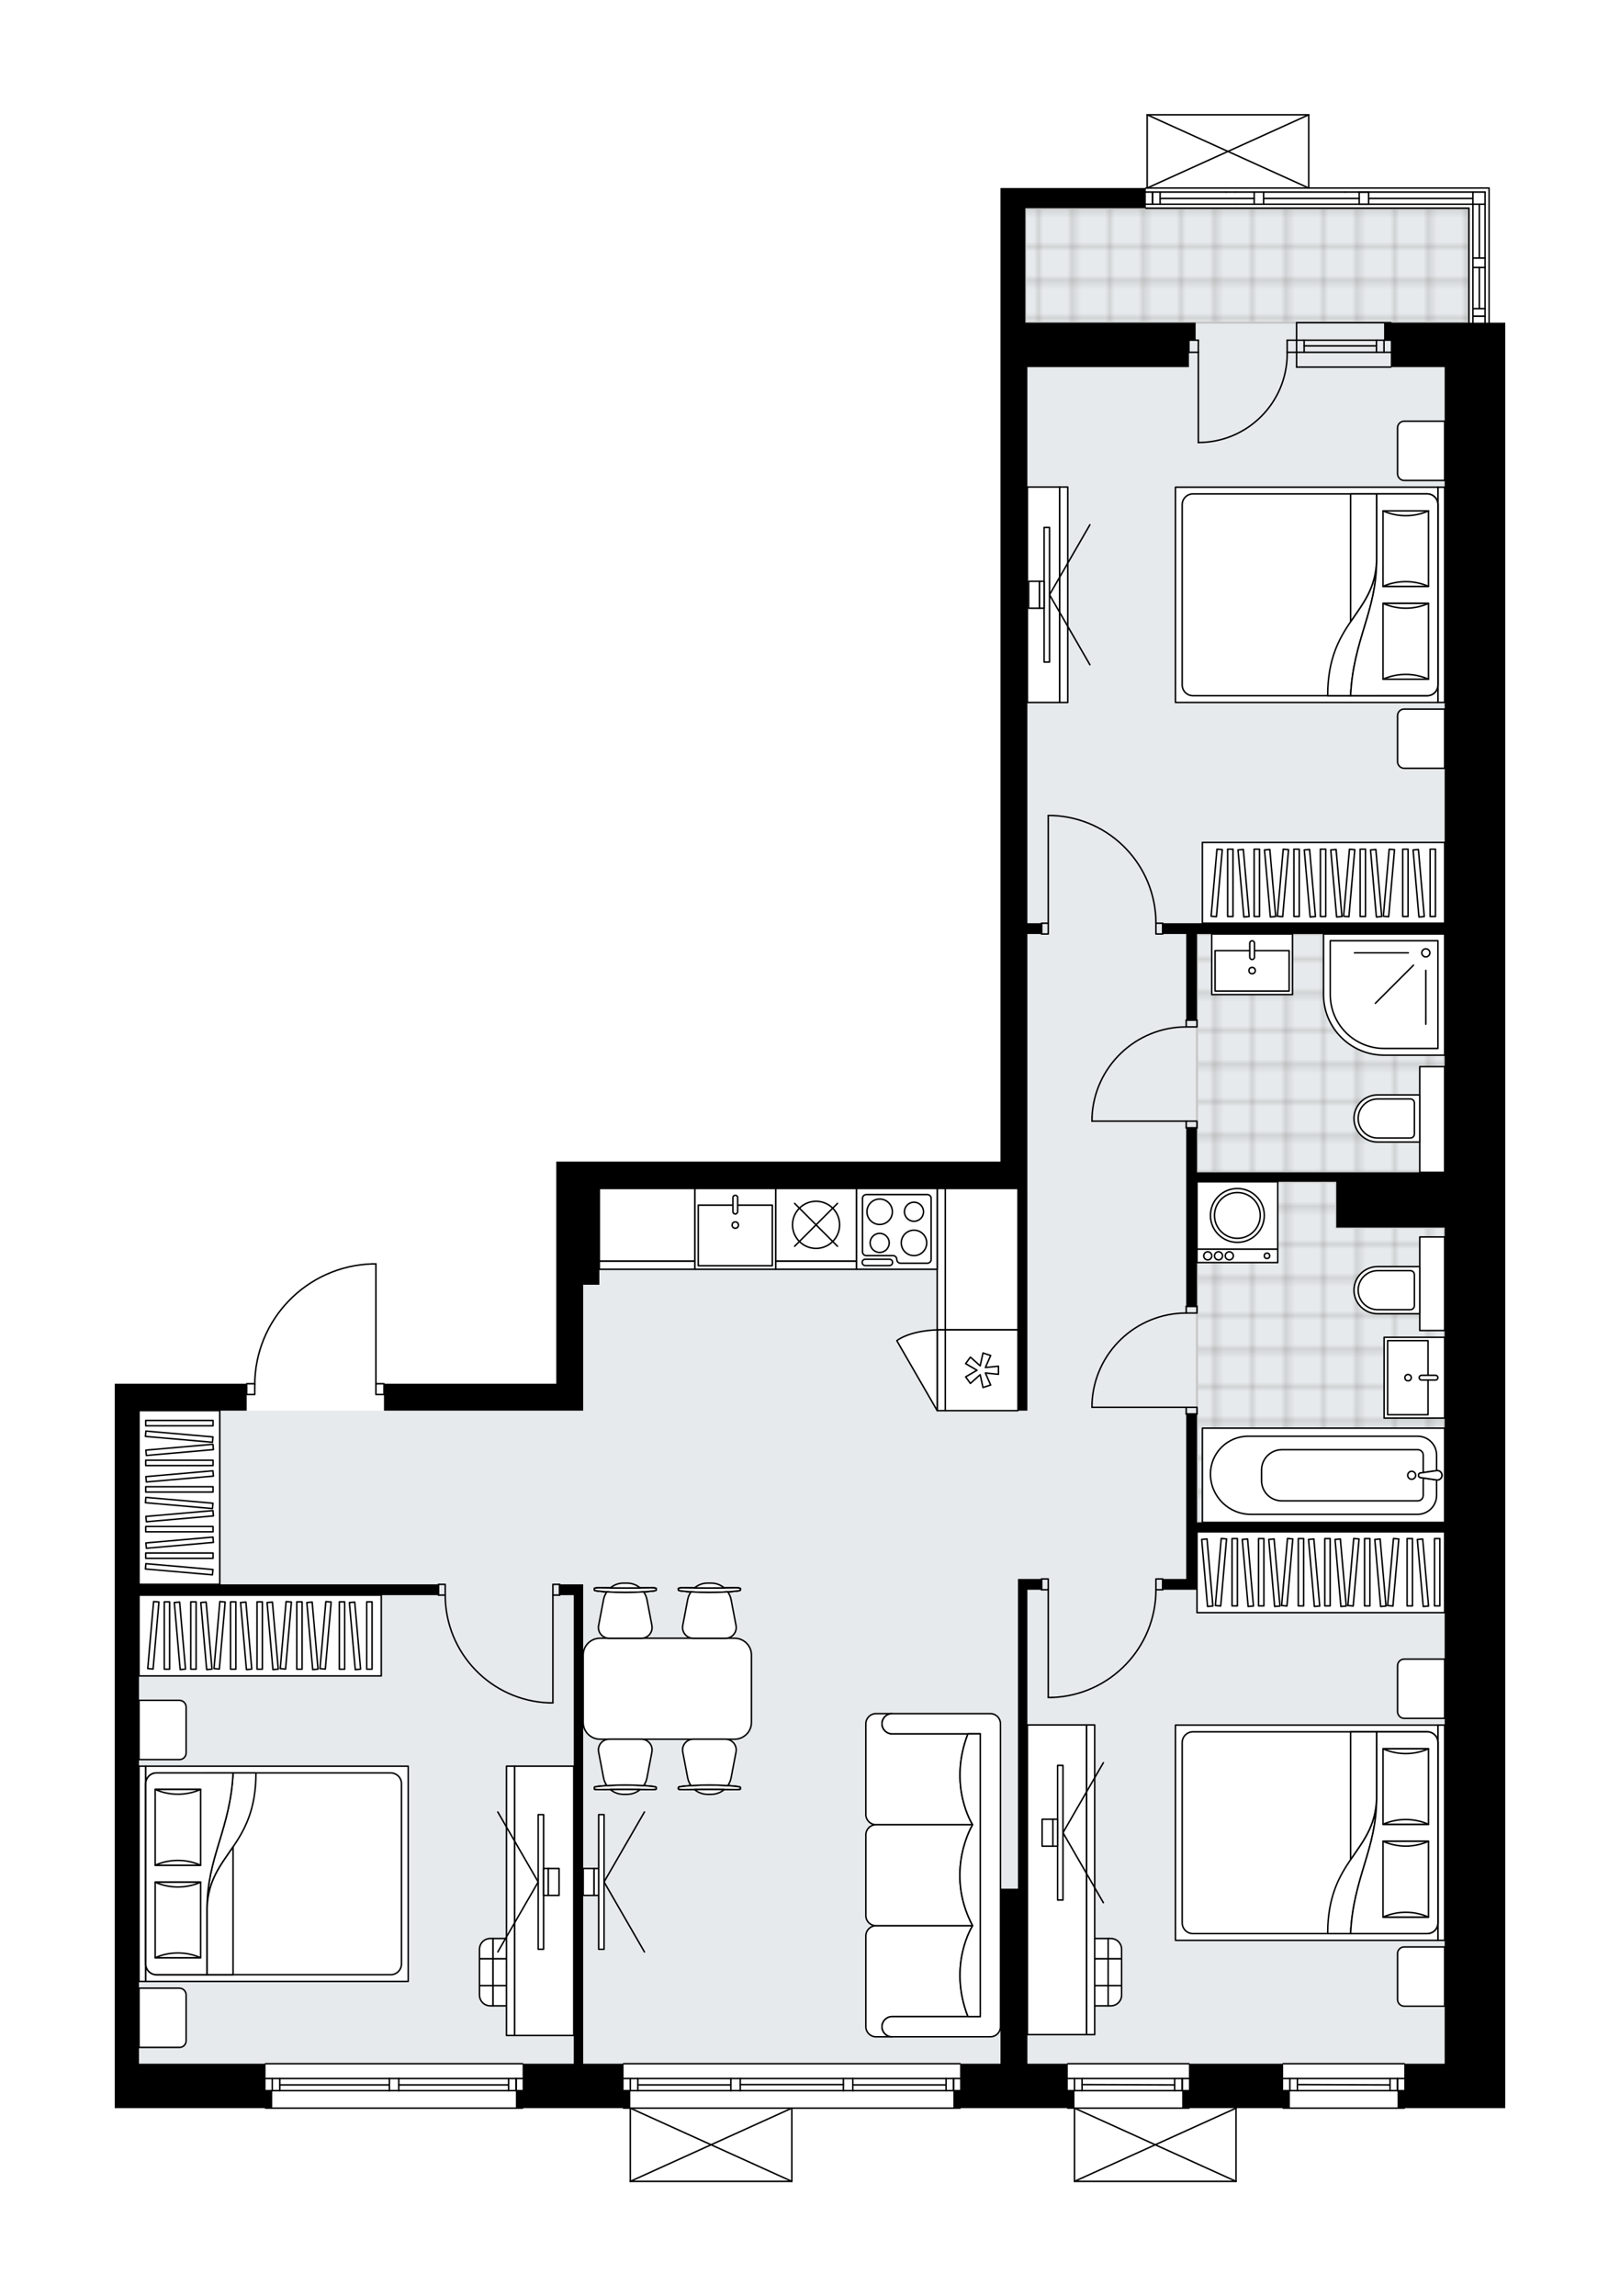 <svg xmlns="http://www.w3.org/2000/svg" xmlns:xlink="http://www.w3.org/1999/xlink" height="2000px" id="Layer_1" style="enable-background:new 0 0 1411.52 2000;" version="1.1" viewBox="0 0 1411.52 2000" width="1411.52px" x="0px" y="0px" xml:space="preserve">
<style type="text/css">
	.st0{fill:none;}
	.st1{opacity:0.25;fill:none;stroke:#13110C;stroke-width:0.4;stroke-miterlimit:10;}
	.st2{fill:#FFFFFF;}
	.st3{fill:#E7EAEC;}
	.st4{fill:url(#SVGID_1_);stroke:#C8C8C8;stroke-width:2;stroke-linecap:round;stroke-linejoin:round;stroke-miterlimit:10;}
	
		.st5{fill:url(#SVGID_00000007419119780098397480000018389481128127934874_);stroke:#C8C8C8;stroke-width:2;stroke-linecap:round;stroke-linejoin:round;stroke-miterlimit:10;}
	
		.st6{fill:url(#SVGID_00000006676099461319901730000010456106458206399660_);stroke:#C8C8C8;stroke-width:2;stroke-linecap:round;stroke-linejoin:round;stroke-miterlimit:10;}
	.st7{fill:none;stroke:#000000;stroke-width:1.3;stroke-linecap:round;stroke-linejoin:round;stroke-miterlimit:10;}
	.st8{fill:#FFFFFF;stroke:#000000;stroke-width:1.3;stroke-linecap:round;stroke-linejoin:round;stroke-miterlimit:10;}
	.st9{fill:none;stroke:#000000;stroke-width:1.3;stroke-linecap:round;stroke-linejoin:round;}
	.st10{fill:none;stroke:#000000;stroke-width:1.3;stroke-linecap:round;stroke-linejoin:round;stroke-dasharray:9.42,9.42;}
	.st11{fill:none;stroke:#000000;stroke-width:1.3;stroke-linecap:round;stroke-linejoin:round;stroke-dasharray:10.508,10.508;}
	.st12{font-family:'Arial-BoldMT';}
	.st13{font-size:61.471px;}
	.st14{font-size:52.014px;}
	.st15{font-family:'ArialMT';}
	.st16{font-size:40px;}
</style>
<pattern height="14.57" id="New_Pattern_Swatch_2" patternUnits="userSpaceOnUse" style="overflow:visible;" viewBox="7.49 -22.06 14.57 14.57" width="14.57" x="-2145.27" y="135.47">
	<g>
		<rect class="st0" height="14.57" width="14.57" x="7.49" y="-22.06" />
		<g>
			<rect class="st1" height="7.29" width="7.29" x="14.77" y="-7.49" />
		</g>
		<g>
			<rect class="st1" height="7.29" width="7.29" x="0.2" y="-7.49" />
		</g>
		<g>
			<rect class="st1" height="7.29" width="7.29" x="22.06" y="-14.77" />
		</g>
		<g>
			<rect class="st1" height="7.29" width="7.29" x="7.49" y="-14.77" />
			<rect class="st1" height="7.29" width="7.29" x="14.77" y="-22.06" />
		</g>
		<g>
			<rect class="st1" height="7.29" width="7.29" x="0.2" y="-22.06" />
		</g>
		<g>
			<rect class="st1" height="7.29" width="7.29" x="22.06" y="-29.35" />
		</g>
		<g>
			<rect class="st1" height="7.29" width="7.29" x="7.49" y="-29.35" />
		</g>
	</g>
</pattern>
<path class="st2" d="M1298.1,281.06h13.42v15.25v23.46  v1360.47v38.7v78.58v21.11v17.59h-87.31c0,0.36-0.29,0.65-0.65,0.65h-105.55c-0.36,0-0.65-0.29-0.65-0.65h-39.75V1900  c0,0,0,0.01,0,0.01c0,0.04-0.01,0.07-0.02,0.11c-0.01,0.05-0.01,0.1-0.03,0.15c0,0,0,0,0,0.01c0,0.01-0.01,0.01-0.01,0.01  c-0.05,0.1-0.12,0.17-0.2,0.23c-0.02,0.02-0.04,0.03-0.06,0.04c-0.09,0.05-0.2,0.09-0.31,0.09H936.22c-0.12,0-0.22-0.04-0.31-0.09  c-0.02-0.01-0.04-0.03-0.06-0.04c-0.08-0.06-0.16-0.14-0.2-0.23c0-0.01-0.01-0.01-0.01-0.01c0,0,0,0,0-0.01  c-0.02-0.04-0.02-0.1-0.03-0.15c-0.01-0.04-0.02-0.07-0.02-0.11c0,0,0-0.01,0-0.01v-63.13h-5.21c-0.36,0-0.65-0.29-0.65-0.65h-92.52  c0,0.36-0.29,0.65-0.65,0.65H690.58V1900c0,0,0,0.01,0,0.01c0,0.04-0.01,0.07-0.02,0.11c-0.01,0.05-0.01,0.1-0.03,0.15  c0,0,0,0,0,0.01c0,0.01-0.01,0.01-0.01,0.01c-0.05,0.1-0.12,0.17-0.2,0.23c-0.02,0.02-0.04,0.03-0.06,0.04  c-0.09,0.05-0.2,0.09-0.31,0.09H549.19c-0.12,0-0.22-0.04-0.31-0.09c-0.02-0.01-0.04-0.03-0.06-0.04c-0.08-0.06-0.16-0.14-0.2-0.23  c0-0.01-0.01-0.01-0.01-0.01c0,0,0,0,0-0.01c-0.02-0.04-0.02-0.1-0.03-0.15c-0.01-0.04-0.02-0.07-0.02-0.11c0,0,0-0.01,0-0.01  v-63.13h-5.21c-0.36,0-0.65-0.29-0.65-0.65h-86.66c0,0.36-0.29,0.65-0.65,0.65H231.36c-0.36,0-0.65-0.29-0.65-0.65H100v-38.7  v-440.98v-151.29h21.11h93.17c0-0.36,0.29-0.65,0.65-0.65h6.41c0.46-27.11,11.07-52.68,30-72.18  c19.36-19.94,45.31-31.37,73.09-32.19c0.01,0,0.01,0,0.02,0h3.08c0.36,0,0.65,0.29,0.65,0.65v103.72h6.39  c0.36,0,0.65,0.29,0.65,0.65h149.47v-86.2v-83.86v-23.46h387.03V926.7V319.76v-23.46v-15.25v-99.69v-17.59h126.01  c0-0.36,0.29-0.65,0.65-0.65h0.52V100c0,0,0-0.01,0-0.01c0-0.04,0.01-0.07,0.02-0.11c0.01-0.05,0.01-0.1,0.03-0.15c0,0,0,0,0-0.01  c0.01-0.02,0.03-0.04,0.04-0.06c0.03-0.05,0.06-0.1,0.1-0.14c0.03-0.03,0.06-0.04,0.09-0.06c0.04-0.03,0.07-0.05,0.12-0.07  c0.05-0.02,0.1-0.02,0.15-0.03c0.03,0,0.05-0.02,0.09-0.02h0.02c0,0,0,0,0,0h140.7c0,0,0.01,0,0.01,0h0.01  c0.02,0,0.04,0.01,0.07,0.01c0.06,0.01,0.12,0.01,0.17,0.03c0.04,0.02,0.07,0.04,0.11,0.07c0.03,0.02,0.07,0.04,0.1,0.07  c0.04,0.04,0.07,0.09,0.1,0.14c0.01,0.02,0.03,0.04,0.04,0.06c0,0,0,0,0,0.01c0.02,0.04,0.02,0.1,0.03,0.15  c0.01,0.04,0.02,0.07,0.02,0.11c0,0,0,0.01,0,0.01v63.13h156.51c0.36,0,0.65,0.29,0.65,0.65V281.06z" id="background" />
<g id="floor">
	<polygon class="st3" points="121.11,1797.52 1258.75,1797.52 1258.75,1270.19 1258.75,1228.7 1258.75,319.76 1279.86,319.76    1279.86,181.37 893.41,181.37 893.41,319.76 895.17,319.76 895.17,1035.18 508.14,1035.18 508.14,1228.7 121.11,1228.7  " />
	<pattern id="SVGID_1_" patternTransform="matrix(4.138 0 0 4.138 16889.027 21533.945)" xlink:href="#New_Pattern_Swatch_2">
	</pattern>
	<polygon class="st4" points="1258.75,1326.04 1258.75,1158.92 1258.75,1158.92 1258.75,1069.2 1164.34,1069.2 1164.34,1029.32    1042.95,1029.32 1042.95,1158.92 1042.95,1176.63 1042.95,1326.04  " />
	
		<pattern id="SVGID_00000119080207175302167620000018291100131544335786_" patternTransform="matrix(4.138 0 0 4.138 16889.027 21533.945)" xlink:href="#New_Pattern_Swatch_2">
	</pattern>
	
		<polygon points="   1258.75,1021.11 1258.75,929.04 1258.75,929.04 1258.75,813.52 1237.05,813.52 1130.45,813.52 1042.95,813.52 1042.95,1021.11  " style="fill:url(#SVGID_00000119080207175302167620000018291100131544335786_);stroke:#C8C8C8;stroke-width:2;stroke-linecap:round;stroke-linejoin:round;stroke-miterlimit:10;" />
	
		<pattern id="SVGID_00000029759334832478499370000013165037018762834340_" patternTransform="matrix(4.138 0 0 4.138 16889.027 21533.945)" xlink:href="#New_Pattern_Swatch_2">
	</pattern>
	
		<polygon points="   893.41,281.06 1279.86,281.06 1279.86,181.37 893.41,181.37  " style="fill:url(#SVGID_00000029759334832478499370000013165037018762834340_);stroke:#C8C8C8;stroke-width:2;stroke-linecap:round;stroke-linejoin:round;stroke-miterlimit:10;" />
	<g id="LINE_00000078749953034763336530000000707987855379974043_">
		<line class="st7" x1="455.36" x2="231.36" y1="1836.22" y2="1836.22" />
	</g>
	<g id="LINE_00000024692207738035135980000005226783573067634106_">
		<line class="st7" x1="231.36" x2="339.26" y1="1810.42" y2="1810.42" />
	</g>
	<g id="LINE_00000020392377802447033110000015009511623055010731_">
		<line class="st7" x1="347.47" x2="455.36" y1="1810.42" y2="1810.42" />
	</g>
	<g id="LINE_00000011030450721124501310000006332057170219449764_">
		<line class="st7" x1="449.71" x2="449.71" y1="1820.98" y2="1810.42" />
	</g>
	<g id="LINE_00000013152588714152202870000017041351391840283544_">
		<line class="st7" x1="237.22" x2="237.22" y1="1820.98" y2="1810.42" />
	</g>
	<g id="LINE_00000018937181607411928640000001010924450768794253_">
		<line class="st7" x1="231.36" x2="339.26" y1="1820.98" y2="1820.98" />
	</g>
	<g id="LINE_00000164498812738825553720000012554158718697849010_">
		<line class="st7" x1="347.47" x2="455.36" y1="1820.98" y2="1820.98" />
	</g>
	<g id="LINE_00000013897904593522414400000015833466976740046486_">
		<line class="st7" x1="347.47" x2="443.14" y1="1815.99" y2="1815.99" />
	</g>
	<g id="LINE_00000152265749355319992040000010245035739556558002_">
		<line class="st7" x1="243.79" x2="339.26" y1="1815.99" y2="1815.99" />
	</g>
	<g id="LINE_00000037687939040630035850000018169679179275059603_">
		<line class="st7" x1="243.79" x2="243.79" y1="1810.42" y2="1820.98" />
	</g>
	<g id="LINE_00000024003365175417139660000013603408535714101134_">
		<line class="st7" x1="449.71" x2="449.71" y1="1820.98" y2="1810.42" />
	</g>
	<g id="LINE_00000048471441331582909740000002553604329286757261_">
		<line class="st7" x1="443.14" x2="443.14" y1="1810.42" y2="1820.98" />
	</g>
	<g id="LINE_00000044175590706924837670000004620535081627105718_">
		<line class="st7" x1="339.26" x2="339.26" y1="1820.98" y2="1810.42" />
	</g>
	<g id="LINE_00000054986583925511665230000000599418393957085571_">
		<line class="st7" x1="339.26" x2="347.47" y1="1810.42" y2="1810.42" />
	</g>
	<g id="LINE_00000098931106772681919300000005577012113892198560_">
		<line class="st7" x1="347.47" x2="347.47" y1="1810.42" y2="1820.98" />
	</g>
	<g id="LINE_00000091695041876922212840000008079144869374337167_">
		<line class="st7" x1="347.47" x2="339.26" y1="1820.98" y2="1820.98" />
	</g>
	<g id="LINE_00000123409615075916461260000001887710671575677574_">
		<line class="st7" x1="231.36" x2="455.36" y1="1797.52" y2="1797.52" />
	</g>
	<g id="LINE_00000021099424486961703080000001589709875164899504_">
		<line class="st7" x1="1129.74" x2="1211.84" y1="306.86" y2="306.86" />
	</g>
	<g id="LINE_00000063627911650830944890000015933231909328307379_">
		<line class="st7" x1="1129.74" x2="1211.84" y1="296.31" y2="296.31" />
	</g>
	<g id="LINE_00000142150792725733689400000002105406493971727276_">
		<line class="st7" x1="1136.31" x2="1199.32" y1="301.3" y2="301.3" />
	</g>
	<g id="LINE_00000018234175810692425000000007660687616104324277_">
		<line class="st7" x1="1205.89" x2="1205.89" y1="306.86" y2="296.31" />
	</g>
	<g id="LINE_00000103952439634454448500000008498749626459688858_">
		<line class="st7" x1="1136.31" x2="1136.31" y1="306.86" y2="296.31" />
	</g>
	<g id="LINE_00000122706802733433199430000006940230778510714520_">
		<line class="st7" x1="1129.74" x2="1211.84" y1="319.76" y2="319.76" />
	</g>
	<g id="LINE_00000006679244809481674540000013666362400474715268_">
		<line class="st7" x1="1211.84" x2="1129.74" y1="281.06" y2="281.06" />
	</g>
	<g id="LINE_00000146490716761164677820000004279273551117502627_">
		<line class="st7" x1="1199.32" x2="1199.32" y1="306.87" y2="296.32" />
	</g>
	<g id="LINE_00000033352835922044698750000010186557350205113987_">
		<line class="st7" x1="1129.74" x2="1129.74" y1="319.76" y2="281.06" />
	</g>
	<g id="LINE_00000103251666594583234570000011669720479118178981_">
		<line class="st7" x1="1035.91" x2="930.36" y1="1836.22" y2="1836.22" />
	</g>
	<g id="LINE_00000030453805747947475600000013255666341801726346_">
		<line class="st7" x1="930.36" x2="1035.91" y1="1810.42" y2="1810.42" />
	</g>
	<g id="LINE_00000054257772488407839420000006969538339733212854_">
		<line class="st7" x1="1030.05" x2="1030.05" y1="1820.98" y2="1810.42" />
	</g>
	<g id="LINE_00000005983576733971352700000000473307305120551043_">
		<line class="st7" x1="936.22" x2="936.22" y1="1820.98" y2="1810.42" />
	</g>
	<g id="LINE_00000083797639887390024100000008395158891333534127_">
		<line class="st7" x1="930.36" x2="1035.91" y1="1820.98" y2="1820.98" />
	</g>
	<g id="LINE_00000057118965802923783150000012200936447414435974_">
		<line class="st7" x1="942.79" x2="1023.48" y1="1815.7" y2="1815.99" />
	</g>
	<g id="LINE_00000065058183094108814800000017928389202704083082_">
		<line class="st7" x1="942.79" x2="942.79" y1="1810.42" y2="1820.98" />
	</g>
	<g id="LINE_00000041989216914157713180000011482109967762217621_">
		<line class="st7" x1="1030.05" x2="1030.05" y1="1820.98" y2="1810.42" />
	</g>
	<g id="LINE_00000036941965247955497560000013973352315631882140_">
		<line class="st7" x1="1023.48" x2="1023.48" y1="1810.42" y2="1820.98" />
	</g>
	<g id="LINE_00000096755099297307396410000003955487876242192009_">
		<line class="st7" x1="930.36" x2="1035.91" y1="1797.52" y2="1797.52" />
	</g>
	<g id="LINE_00000098933489331931258610000008465539843752615862_">
		<line class="st7" x1="1223.56" x2="1118.01" y1="1836.22" y2="1836.22" />
	</g>
	<g id="LINE_00000027584134402941575630000005919122847004029624_">
		<line class="st7" x1="1118.01" x2="1223.56" y1="1810.42" y2="1810.42" />
	</g>
	<g id="LINE_00000129922058165655574360000003436976320305480118_">
		<line class="st7" x1="1217.7" x2="1217.7" y1="1820.98" y2="1810.42" />
	</g>
	<g id="LINE_00000070090528293153827180000004588405050044342689_">
		<line class="st7" x1="1123.87" x2="1123.87" y1="1820.98" y2="1810.42" />
	</g>
	<g id="LINE_00000139288711739044273160000013848087233599800501_">
		<line class="st7" x1="1118.01" x2="1223.56" y1="1820.98" y2="1820.98" />
	</g>
	<g id="LINE_00000118396048810824497080000004755850851833178240_">
		<line class="st7" x1="1130.44" x2="1211.13" y1="1815.7" y2="1815.99" />
	</g>
	<g id="LINE_00000072988514923561696810000003664597956013293246_">
		<line class="st7" x1="1130.44" x2="1130.44" y1="1810.42" y2="1820.98" />
	</g>
	<g id="LINE_00000060010883162350583960000002143123623710922425_">
		<line class="st7" x1="1217.7" x2="1217.7" y1="1820.98" y2="1810.42" />
	</g>
	<g id="LINE_00000124126980120177342740000005430938233458836375_">
		<line class="st7" x1="1211.13" x2="1211.13" y1="1810.42" y2="1820.98" />
	</g>
	<g id="LINE_00000070838759576361354480000002214498648787082118_">
		<line class="st7" x1="1118.01" x2="1223.56" y1="1797.52" y2="1797.52" />
	</g>
	<g id="LWPOLYLINE_00000022555835988527322340000005907052524639221413_">
		<line class="st7" x1="1180.17" x2="1293.93" y1="177.85" y2="177.85" />
	</g>
	<g id="LWPOLYLINE_00000008859848066228654730000014225444243443766155_">
		<line class="st7" x1="1180.17" x2="1076.37" y1="177.85" y2="177.85" />
	</g>
	<g id="LWPOLYLINE_00000086660177017140625860000002541718976444687493_">
		<line class="st7" x1="1068.16" x2="998.38" y1="177.85" y2="177.85" />
	</g>
	<g id="LWPOLYLINE_00000095318109825778994070000010396948584032317616_">
		<line class="st7" x1="1171.96" x2="1293.93" y1="167.3" y2="167.3" />
	</g>
	<g id="LWPOLYLINE_00000129187479953803738510000009086162690731142804_">
		<line class="st7" x1="1171.96" x2="1076.37" y1="167.3" y2="167.3" />
	</g>
	<g id="LWPOLYLINE_00000054236198046878944600000004345684301473716611_">
		<line class="st7" x1="1068.16" x2="998.38" y1="167.3" y2="167.3" />
	</g>
	<g id="LINE_00000095299949241400627870000016698657113603327885_">
		<line class="st7" x1="998.38" x2="1279.86" y1="181.37" y2="181.37" />
	</g>
	<g id="LINE_00000003086629083391888310000003321251243538086018_">
		<line class="st7" x1="1004.25" x2="1004.25" y1="177.85" y2="167.3" />
	</g>
	<g id="LINE_00000165919954337179338500000012703402425640773304_">
		<line class="st7" x1="1092.79" x2="1010.81" y1="172.87" y2="172.87" />
	</g>
	<g id="LINE_00000145771747720275691160000016935644170437527732_">
		<line class="st7" x1="1283.38" x2="1192.48" y1="172.87" y2="172.87" />
	</g>
	<g id="LINE_00000000224572925750539070000016939946743594842037_">
		<line class="st7" x1="1004.25" x2="1004.25" y1="177.85" y2="167.3" />
	</g>
	<g id="LINE_00000139281915375387419600000014618391614728630148_">
		<line class="st7" x1="1010.81" x2="1010.81" y1="167.3" y2="177.85" />
	</g>
	<g id="LINE_00000029754031293983826990000010444405708296515514_">
		<line class="st7" x1="1101" x2="1101" y1="177.85" y2="167.3" />
	</g>
	<g id="LINE_00000085964325196813051690000011162505297839817619_">
		<line class="st7" x1="1076.37" x2="1068.16" y1="167.3" y2="167.3" />
	</g>
	<g id="LINE_00000161624710588427596320000000804423108766074298_">
		<line class="st7" x1="1092.79" x2="1092.79" y1="167.3" y2="177.85" />
	</g>
	<g id="LINE_00000169535125749270249650000012426570007142057643_">
		<line class="st7" x1="1068.16" x2="1076.37" y1="177.85" y2="177.85" />
	</g>
	<g id="LINE_00000085952125572378550770000011125828453166512018_">
		<line class="st7" x1="1297.45" x2="998.38" y1="163.78" y2="163.78" />
	</g>
	<g id="LINE_00000013184561482955832610000004046460885099180934_">
		<line class="st7" x1="1192.48" x2="1192.48" y1="177.85" y2="167.3" />
	</g>
	<g id="LINE_00000083797435584837905160000008882466497472934276_">
		<line class="st7" x1="1192.48" x2="1184.27" y1="167.3" y2="167.3" />
	</g>
	<g id="LINE_00000081643566310333066620000005518076098055232660_">
		<line class="st7" x1="1184.27" x2="1184.27" y1="167.3" y2="177.85" />
	</g>
	<g id="LINE_00000043456269659068743080000016228774992359769247_">
		<line class="st7" x1="1184.27" x2="1192.48" y1="177.85" y2="177.85" />
	</g>
	<g id="LINE_00000100370423561218248040000002541607527869515710_">
		<line class="st7" x1="1184.27" x2="1101" y1="172.87" y2="172.87" />
	</g>
	<g id="LINE_00000143617387752145753820000017367024022490052519_">
		<line class="st7" x1="1297.45" x2="1297.45" y1="281.06" y2="163.78" />
	</g>
	<g id="LINE_00000139275244214136629520000003157684031528465579_">
		<line class="st7" x1="1283.38" x2="1283.38" y1="167.3" y2="224.76" />
	</g>
	<g id="LINE_00000054968452869339457650000016172722315932028855_">
		<line class="st7" x1="1283.38" x2="1283.38" y1="232.97" y2="281.06" />
	</g>
	<g id="LINE_00000119102566643497999380000017356951343124714664_">
		<line class="st7" x1="1293.93" x2="1283.38" y1="275.41" y2="275.41" />
	</g>
	<g id="LINE_00000076596324238885421390000006773775751957672366_">
		<line class="st7" x1="1293.93" x2="1293.93" y1="167.3" y2="224.76" />
	</g>
	<g id="LINE_00000075861151933899216770000015420661654649635258_">
		<line class="st7" x1="1293.93" x2="1293.93" y1="232.97" y2="281.06" />
	</g>
	<g id="LINE_00000103984361276497376690000017344547672654493118_">
		<line class="st7" x1="1288.95" x2="1288.95" y1="232.97" y2="268.84" />
	</g>
	<g id="LINE_00000060720762964752395000000002000732426423639705_">
		<line class="st7" x1="1288.95" x2="1288.95" y1="177.85" y2="224.76" />
	</g>
	<g id="LINE_00000071545180198064244760000006832001114258936995_">
		<line class="st7" x1="1293.93" x2="1283.38" y1="275.41" y2="275.41" />
	</g>
	<g id="LINE_00000173871722277835896420000010500900747654866360_">
		<line class="st7" x1="1283.38" x2="1293.93" y1="268.84" y2="268.84" />
	</g>
	<g id="LINE_00000062877064376446186360000010763882822850135227_">
		<line class="st7" x1="1293.93" x2="1283.38" y1="224.76" y2="224.76" />
	</g>
	<g id="LINE_00000133505358317833850100000017631575315354037678_">
		<line class="st7" x1="1283.38" x2="1283.38" y1="224.76" y2="232.97" />
	</g>
	<g id="LINE_00000127739269579494870120000001854611940317316510_">
		<line class="st7" x1="1283.38" x2="1293.93" y1="232.97" y2="232.97" />
	</g>
	<g id="LINE_00000153695576652313555460000000469003740615307930_">
		<line class="st7" x1="1293.93" x2="1293.93" y1="232.97" y2="224.76" />
	</g>
	<g id="LINE_00000029749353638749959790000017506969171475605637_">
		<line class="st7" x1="1279.86" x2="1279.86" y1="181.37" y2="281.06" />
	</g>
	<g id="LINE_00000146463484457323642360000017124481644345318569_">
		<line class="st7" x1="836.53" x2="543.33" y1="1836.22" y2="1836.22" />
	</g>
	<g id="LINE_00000121243789934584997970000005355067610486803895_">
		<line class="st7" x1="830.88" x2="830.88" y1="1820.98" y2="1810.42" />
	</g>
	<g id="LINE_00000178199935070168392940000005900866185431251595_">
		<line class="st7" x1="549.19" x2="549.19" y1="1820.98" y2="1810.42" />
	</g>
	<g id="LINE_00000020370300764073938340000006903664518031739582_">
		<line class="st7" x1="743.06" x2="824.31" y1="1815.99" y2="1815.99" />
	</g>
	<g id="LINE_00000117672875276176320020000000490387337373563310_">
		<line class="st7" x1="555.76" x2="636.8" y1="1815.99" y2="1815.99" />
	</g>
	<g id="LINE_00000155867391730172854420000012872649472869885076_">
		<line class="st7" x1="555.76" x2="555.76" y1="1810.42" y2="1820.98" />
	</g>
	<g id="LINE_00000028311527136383343220000014663178898308452995_">
		<line class="st7" x1="830.88" x2="830.88" y1="1820.98" y2="1810.42" />
	</g>
	<g id="LINE_00000071531791098885956140000001778073854518740397_">
		<line class="st7" x1="824.31" x2="824.31" y1="1810.42" y2="1820.98" />
	</g>
	<g id="LINE_00000099653113885832054910000006929671817297001383_">
		<line class="st7" x1="734.85" x2="734.85" y1="1820.98" y2="1810.42" />
	</g>
	<g id="LINE_00000070111026809725548510000000022842313725956011_">
		<line class="st7" x1="734.85" x2="743.06" y1="1810.42" y2="1810.42" />
	</g>
	<g id="LINE_00000088833919929499110870000006787302714809107384_">
		<line class="st7" x1="743.06" x2="743.06" y1="1810.42" y2="1820.98" />
	</g>
	<g id="LINE_00000047765211837222643890000000778498240984223872_">
		<line class="st7" x1="743.06" x2="734.85" y1="1820.98" y2="1820.98" />
	</g>
	<g id="LINE_00000164498760351519720900000009598271588677876130_">
		<line class="st7" x1="543.33" x2="836.53" y1="1797.52" y2="1797.52" />
	</g>
	<g id="LINE_00000054246032767840858330000014120737580718257801_">
		<line class="st7" x1="636.8" x2="636.8" y1="1820.98" y2="1810.42" />
	</g>
	<g id="LINE_00000151503982029669038300000015691718857407906450_">
		<line class="st7" x1="636.8" x2="645.01" y1="1810.42" y2="1810.42" />
	</g>
	<g id="LINE_00000088820426496992905760000012830076548464510352_">
		<line class="st7" x1="645.01" x2="645.01" y1="1810.42" y2="1820.98" />
	</g>
	<g id="LINE_00000135651900834850758520000018149138609509162139_">
		<line class="st7" x1="645.01" x2="636.8" y1="1820.98" y2="1820.98" />
	</g>
	<g id="LINE_00000178913971516330231710000004977797294180551605_">
		<line class="st7" x1="645.01" x2="734.85" y1="1815.7" y2="1815.7" />
	</g>
	<g id="LWPOLYLINE_00000041977055611450444430000011059295465511581829_">
		<line class="st7" x1="636.8" x2="543.33" y1="1820.98" y2="1820.98" />
	</g>
	<g id="LWPOLYLINE_00000018219014008806194350000015130628641420270726_">
		<line class="st7" x1="645.01" x2="734.85" y1="1820.98" y2="1820.98" />
	</g>
	<g id="LWPOLYLINE_00000083776969965593433720000007081884163482213802_">
		<line class="st7" x1="743.06" x2="836.53" y1="1820.98" y2="1820.98" />
	</g>
	<g id="LWPOLYLINE_00000078033993436247074670000017790742110275743881_">
		<line class="st7" x1="636.8" x2="543.33" y1="1810.42" y2="1810.42" />
	</g>
	<g id="LWPOLYLINE_00000003101296144376741730000006844619829362198186_">
		<line class="st7" x1="645.01" x2="734.85" y1="1810.42" y2="1810.42" />
	</g>
	<g id="LWPOLYLINE_00000116198795462929697130000017217606449146087583_">
		<line class="st7" x1="743.06" x2="836.53" y1="1810.42" y2="1810.42" />
	</g>
	<g id="LWPOLYLINE_00000147207799813868144050000008807635842093485441_">
		<rect class="st7" height="9.38" width="7.04" x="214.94" y="1205.24" />
	</g>
	<g id="LWPOLYLINE_00000080197352420415540990000003903642921927460272_">
		<rect class="st7" height="9.38" width="7.04" x="327.53" y="1205.24" />
	</g>
	<g id="LWPOLYLINE_00000103979477850140735810000009941322169766550916_">
		<path class="st7" d="M324.45,1100.87c-57.08,1.69-102.48,48.45-102.48,105.55" />
	</g>
	<g id="LINE_00000103973475989016269040000005049088150761123750_">
		<line class="st7" x1="327.53" x2="327.53" y1="1206.43" y2="1100.87" />
	</g>
	<g id="LINE_00000047048514958611032970000011737837803765064856_">
		<line class="st7" x1="327.53" x2="324.45" y1="1100.87" y2="1100.87" />
	</g>
	<g id="LWPOLYLINE_00000032650984057712716470000001464395771568650147_">
		<rect class="st7" height="9.38" width="5.86" x="907.49" y="804.14" />
	</g>
	<g id="LWPOLYLINE_00000158014280247302254340000005670786723053561737_">
		<rect class="st7" height="9.38" width="5.86" x="1007.18" y="804.14" />
	</g>
	<g id="LINE_00000062878740853141640210000008738116356858018467_">
		<line class="st7" x1="907.49" x2="907.49" y1="804.14" y2="813.52" />
	</g>
	<g id="LINE_00000161624406534489618030000013691499554903741358_">
		<line class="st7" x1="1013.04" x2="1013.04" y1="804.14" y2="813.52" />
	</g>
	<g id="LINE_00000116230838006625242690000018028101180531202217_">
		<line class="st7" x1="913.35" x2="913.35" y1="804.14" y2="710.31" />
	</g>
	<g id="LINE_00000103956822683971921230000007988197944339178649_">
		<line class="st7" x1="916.87" x2="913.35" y1="710.31" y2="710.31" />
	</g>
	<g id="ARC_00000165914860594823716300000015117697552657170609_">
		<path class="st7" d="M916.87,710.31c50.41,1.95,90.28,43.38,90.31,93.83" />
	</g>
	<g id="LWPOLYLINE_00000057147986810877688590000010805730069927579521_">
		<rect class="st7" height="5.86" width="9.38" x="1033.57" y="976.54" />
	</g>
	<g id="LWPOLYLINE_00000064326675799341456950000016635278304957722515_">
		<rect class="st7" height="5.86" width="9.38" x="1033.57" y="888.58" />
	</g>
	<g id="LINE_00000154424959889196230580000017850384038288943270_">
		<line class="st7" x1="1033.57" x2="1042.95" y1="982.41" y2="982.41" />
	</g>
	<g id="LINE_00000072257032560008331390000001598862756171561641_">
		<line class="st7" x1="1033.57" x2="1042.95" y1="888.58" y2="888.58" />
	</g>
	<g id="LINE_00000007410764267292528430000010816587429033998265_">
		<line class="st7" x1="1033.57" x2="951.47" y1="976.54" y2="976.54" />
	</g>
	<g id="ARC_00000147181445714806325430000002434242178396745385_">
		<path class="st7" d="M951.47,973.03c1.95-43.93,38.12-78.55,82.1-78.58" />
	</g>
	<g id="LINE_00000020381453393300411160000009798694359017305233_">
		<line class="st7" x1="951.47" x2="951.47" y1="976.54" y2="973.03" />
	</g>
	<g id="LWPOLYLINE_00000181057638542180188280000001224445095450999962_">
		<rect class="st7" height="5.86" width="9.38" x="1033.57" y="1225.77" />
	</g>
	<g id="LWPOLYLINE_00000078009853022644422260000007889553557638587581_">
		<rect class="st7" height="5.86" width="9.38" x="1033.57" y="1137.81" />
	</g>
	<g id="LINE_00000118399272412138528130000007038297415369151392_">
		<line class="st7" x1="1033.57" x2="1042.95" y1="1231.63" y2="1231.63" />
	</g>
	<g id="LINE_00000069374123650708991470000012664123261629901229_">
		<line class="st7" x1="1033.57" x2="1042.95" y1="1137.81" y2="1137.81" />
	</g>
	<g id="LINE_00000136386004833198422270000010922628447300771471_">
		<line class="st7" x1="1033.57" x2="951.47" y1="1225.77" y2="1225.77" />
	</g>
	<g id="ARC_00000181047700011605544400000014072312713141893297_">
		<path class="st7" d="M951.47,1222.25c1.95-43.93,38.12-78.55,82.1-78.58" />
	</g>
	<g id="LINE_00000126307726295079845600000009510897124920044695_">
		<line class="st7" x1="951.47" x2="951.47" y1="1225.77" y2="1222.25" />
	</g>
	<g id="LWPOLYLINE_00000149352492522388833300000001725426543372570040_">
		<rect class="st7" height="9.38" width="5.86" x="907.49" y="1375.3" />
	</g>
	<g id="LWPOLYLINE_00000147941537139490404480000017748924640639734674_">
		<rect class="st7" height="9.38" width="5.86" x="1007.18" y="1375.3" />
	</g>
	<g id="LINE_00000062909641767041374760000004114759762164879528_">
		<line class="st7" x1="907.49" x2="907.49" y1="1384.69" y2="1375.3" />
	</g>
	<g id="LINE_00000083776318677165798010000011260087577338188163_">
		<line class="st7" x1="1013.04" x2="1013.04" y1="1384.69" y2="1375.3" />
	</g>
	<g id="LINE_00000072964981710859210430000005285553523090451606_">
		<line class="st7" x1="913.35" x2="913.35" y1="1384.69" y2="1478.51" />
	</g>
	<g id="LINE_00000155850449018964141470000001350775753705677465_">
		<line class="st7" x1="916.87" x2="913.35" y1="1478.51" y2="1478.51" />
	</g>
	<g id="ARC_00000011739845595120565710000003062974049623168929_">
		<path class="st7" d="M1007.18,1384.69c-0.03,50.45-39.89,91.87-90.31,93.83" />
	</g>
	<g id="LWPOLYLINE_00000165930283539698104430000008392471207654823318_">
		<rect class="st7" height="9.38" width="5.86" x="481.75" y="1379.99" />
	</g>
	<g id="LWPOLYLINE_00000021117308003546367360000008362560329033017750_">
		<rect class="st7" height="9.38" width="5.86" x="382.06" y="1379.99" />
	</g>
	<g id="LINE_00000005261264651469199060000006213326246171613577_">
		<line class="st7" x1="487.62" x2="487.62" y1="1389.38" y2="1379.99" />
	</g>
	<g id="LINE_00000080202466004011258750000009752619140790358967_">
		<line class="st7" x1="382.06" x2="382.06" y1="1389.38" y2="1379.99" />
	</g>
	<g id="LINE_00000083084553620578408050000000246225514827582870_">
		<line class="st7" x1="481.75" x2="481.75" y1="1389.38" y2="1483.2" />
	</g>
	<g id="LINE_00000031893216425766794350000006259824346566466184_">
		<line class="st7" x1="478.23" x2="481.75" y1="1483.2" y2="1483.2" />
	</g>
	<g id="ARC_00000131361196631308867050000005961524099698182324_">
		<path class="st7" d="M478.23,1483.2c-50.41-1.95-90.28-43.38-90.31-93.83" />
	</g>
	<g id="ARC_00000036944693431750199980000016192285860651121317_">
		<path class="st7" d="M1121.53,306.86c0.01,0.38,0.01,0.77,0.01,1.15c0,42.76-34.66,77.42-77.41,77.43" />
	</g>
	<g id="LINE_00000090257423063799061430000001897179974367136703_">
		<line class="st7" x1="1044.12" x2="1044.12" y1="306.86" y2="385.44" />
	</g>
	<g id="LINE_00000152972781002141982890000002156035874280656541_">
		<line class="st7" x1="1129.74" x2="1121.53" y1="306.86" y2="306.86" />
	</g>
	<g id="LINE_00000064330020176408030670000012532756182399872668_">
		<line class="st7" x1="1121.53" x2="1121.53" y1="306.86" y2="296.31" />
	</g>
	<g id="LINE_00000051368723900977889670000017480301036741013133_">
		<line class="st7" x1="1121.53" x2="1129.74" y1="296.31" y2="296.31" />
	</g>
	<g id="LINE_00000010282236452890379310000017735526014417872528_">
		<line class="st7" x1="1035.91" x2="1044.12" y1="296.31" y2="296.31" />
	</g>
	<g id="LINE_00000137833108473802126730000001998192348284301501_">
		<line class="st7" x1="1044.12" x2="1044.12" y1="296.31" y2="306.86" />
	</g>
	<g id="LINE_00000013154772292199238800000015672327014665099182_">
		<line class="st7" x1="1044.12" x2="1035.91" y1="306.86" y2="306.86" />
	</g>
	<g id="LINE_00000054256266322465348730000003239139319914076084_">
		<line class="st7" x1="1035.91" x2="1035.91" y1="296.31" y2="306.86" />
	</g>
	<g id="LINE_00000085931955196344006230000013193512981015697298_">
		<line class="st7" x1="999.55" x2="1140.29" y1="100" y2="100" />
	</g>
	<g id="LINE_00000155854277726321285940000005121481966036140454_">
		<line class="st7" x1="1140.29" x2="1140.29" y1="100" y2="163.78" />
	</g>
	<g id="LINE_00000018237132588566086860000003540111338393224618_">
		<line class="st7" x1="999.55" x2="999.55" y1="163.78" y2="100" />
	</g>
	<g id="LWPOLYLINE_00000103964701302947526680000005107218405456272557_">
		<line class="st7" x1="1140.29" x2="999.55" y1="163.78" y2="100" />
	</g>
	<g id="LWPOLYLINE_00000006688743897518956100000003619912151408582034_">
		<line class="st7" x1="999.55" x2="1140.29" y1="163.78" y2="100" />
	</g>
	<g id="LINE_00000100379417300019586000000002800215262368865726_">
		<line class="st7" x1="689.93" x2="549.19" y1="1900" y2="1900" />
	</g>
	<g id="LINE_00000149346135012335791580000010581027880882501523_">
		<line class="st7" x1="549.19" x2="549.19" y1="1900" y2="1836.22" />
	</g>
	<g id="LINE_00000113354773858402386870000000452979413121803904_">
		<line class="st7" x1="689.93" x2="689.93" y1="1836.22" y2="1900" />
	</g>
	<g id="LWPOLYLINE_00000020365071663845271360000013038345336265698190_">
		<line class="st7" x1="549.19" x2="689.93" y1="1836.22" y2="1900" />
	</g>
	<g id="LWPOLYLINE_00000089573020417530290040000016269732108377774517_">
		<line class="st7" x1="689.93" x2="549.19" y1="1836.22" y2="1900" />
	</g>
	<g id="LINE_00000052814506290104805460000009839071282516614315_">
		<line class="st7" x1="1076.96" x2="936.22" y1="1900" y2="1900" />
	</g>
	<g id="LINE_00000041997165283136606280000000999531102979910567_">
		<line class="st7" x1="936.22" x2="936.22" y1="1900" y2="1836.22" />
	</g>
	<g id="LINE_00000167356819176485809800000008712938422279623089_">
		<line class="st7" x1="1076.96" x2="1076.96" y1="1836.22" y2="1900" />
	</g>
	<g id="LWPOLYLINE_00000164513899815350339180000013794498481677367456_">
		<line class="st7" x1="936.22" x2="1076.96" y1="1836.22" y2="1900" />
	</g>
	<g id="LWPOLYLINE_00000014625494738302219920000002958953013113513616_">
		<line class="st7" x1="1076.96" x2="936.22" y1="1836.22" y2="1900" />
	</g>
	<polygon points="543.33,1797.52 508.14,1797.52 508.14,1379.99 499.93,1379.99 487.62,1379.99 487.62,1389.38 499.93,1389.38    499.93,1797.52 455.36,1797.52 455.36,1820.98 449.5,1820.98 449.5,1836.22 549.19,1836.22 549.19,1820.98 543.33,1820.98  " />
	<polygon points="930.36,1797.52 895.17,1797.52 895.17,1645.05 895.17,1384.69 907.49,1384.69 907.49,1375.3 895.17,1375.3    886.96,1375.3 886.96,1645.05 871.72,1645.05 871.72,1797.52 836.53,1797.52 836.53,1820.98 830.67,1820.98 830.67,1836.22    936.22,1836.22 936.22,1820.98 930.36,1820.98  " />
	<polygon points="1205.97,281.06 1205.97,296.31 1211.83,296.31 1211.83,319.76 1258.75,319.76 1258.75,804.14 1013.04,804.14    1013.04,813.52 1033.57,813.52 1033.57,888.58 1042.95,888.58 1042.95,813.52 1258.75,813.52 1258.75,1021.11 1164.34,1021.11    1042.95,1021.11 1042.95,982.41 1033.57,982.41 1033.57,1137.81 1042.95,1137.81 1042.95,1029.32 1164.34,1029.32 1164.34,1069.2    1258.75,1069.2 1258.75,1326.04 1042.95,1326.04 1042.95,1231.63 1033.57,1231.63 1033.57,1375.3 1013.04,1375.3 1013.04,1384.69    1033.57,1384.69 1042.95,1384.69 1042.95,1334.25 1258.75,1334.25 1258.75,1680.24 1258.75,1718.94 1258.75,1797.52    1223.56,1797.52 1223.56,1820.98 1217.7,1820.98 1217.7,1836.22 1223.56,1836.22 1311.52,1836.22 1311.52,1818.63 1311.52,1797.52    1311.52,1718.94 1311.52,1680.24 1311.52,319.76 1311.52,296.31 1311.52,281.06  " />
	<polygon points="508.14,1228.7 508.14,1119.04 522.22,1119.04 522.22,1035.18 886.96,1035.18 886.96,1228.7 895.17,1228.7    895.17,1035.18 895.17,1011.73 895.17,926.7 895.17,813.52 907.49,813.52 907.49,804.14 895.17,804.14 895.17,319.76    1035.91,319.76 1035.91,296.31 1041.78,296.31 1041.78,281.06 893.41,281.06 893.41,181.37 998.38,181.37 998.38,163.78    871.72,163.78 871.72,181.37 871.72,281.06 871.72,281.06 871.72,296.31 871.72,319.76 871.72,926.7 871.72,1011.73    484.69,1011.73 484.69,1035.18 484.69,1119.04 484.69,1205.24 334.56,1205.24 334.56,1228.7 484.69,1228.7  " />
	<polygon points="121.11,1356.54 121.11,1228.7 214.94,1228.7 214.94,1205.24 121.11,1205.24 100,1205.24 100,1356.54 100,1797.52    100,1836.22 231.36,1836.22 237.22,1836.22 237.22,1820.98 231.36,1820.98 231.36,1797.52 121.11,1797.52 121.11,1389.38    382.06,1389.38 382.06,1379.99 121.11,1379.99  " />
	<polygon points="1118.01,1797.52 1035.91,1797.52 1035.91,1820.98 1030.05,1820.98 1030.05,1836.22 1123.87,1836.22    1123.87,1820.98 1118.01,1820.98  " />
</g>
<g id="mebel">
	<g>
		<path class="st8" d="M1217.7,372.63v39.99c0,3.24,2.63,5.86,5.86,5.86h35.18v-51.6h-35.3    C1220.28,366.88,1217.7,369.46,1217.7,372.63z" />
		<path class="st8" d="M1217.7,623.35v39.99c0,3.24,2.63,5.86,5.86,5.86h35.18v-51.6h-35.3    C1220.28,617.6,1217.7,620.17,1217.7,623.35z" />
		<g>
			
				<rect class="st8" height="5.86" transform="matrix(-1.836970e-16 1 -1 -1.836970e-16 1773.909 -737.723)" width="187.49" x="1162.07" y="515.16" />
			
				<rect class="st8" height="228.7" transform="matrix(-1.836970e-16 1 -1 -1.836970e-16 1656.627 -620.441)" width="187.49" x="1044.79" y="403.74" />
			<path class="st8" d="M1252.88,439.59v157c0,5.18-4.2,9.38-9.38,9.38h-204.07c-5.18,0-9.38-4.2-9.38-9.38v-157     c0-5.18,4.2-9.38,9.38-9.38h204.07C1248.68,430.21,1252.88,434.41,1252.88,439.59z" />
			<path class="st8" d="M1176.79,605.97c2.4-49.04,22.61-73.34,22.62-117.5c-1.6,47.25-42.65,52.29-42.57,117.5L1176.79,605.97z" />
			<g>
				<path class="st8" d="M1176.79,605.97c2.4-49.04,22.61-73.34,22.62-117.5v-58.27h44.09c5.18,0,9.38,4.2,9.38,9.38v157      c0,5.18-4.2,9.38-9.38,9.38L1176.79,605.97L1176.79,605.97z" />
			</g>
			
				<rect class="st8" height="39.6" transform="matrix(-1.836970e-16 1 -1 -1.836970e-16 1702.741 -746.968)" width="65.8" x="1191.96" y="458.09" />
			<path class="st8" d="M1205.05,510.78c12.44-5.57,27.16-5.57,39.6,0H1205.05z" />
			<path class="st8" d="M1244.66,444.99c-12.44,5.57-27.16,5.57-39.6,0L1244.66,444.99z" />
			
				<rect class="st8" height="39.6" transform="matrix(-1.836970e-16 1 -1 -1.836970e-16 1783.441 -666.268)" width="66.05" x="1191.83" y="538.78" />
			<path class="st8" d="M1205.05,591.61c12.44-5.59,27.16-5.59,39.6,0H1205.05z" />
			<path class="st8" d="M1244.66,525.56c-12.44,5.59-27.16,5.59-39.6,0L1244.66,525.56z" />
			<g>
				<path class="st8" d="M1199.42,488.48v-58.27h-22.62v111.33C1187.47,525.77,1198.6,512.64,1199.42,488.48z" />
			</g>
		</g>
	</g>
	<g>
		<path class="st8" d="M1217.7,1450.85v39.99c0,3.24,2.63,5.86,5.86,5.86h35.18v-51.6h-35.3    C1220.28,1445.1,1217.7,1447.67,1217.7,1450.85z" />
		<path class="st8" d="M1217.7,1701.57v39.99c0,3.24,2.63,5.86,5.86,5.86h35.18v-51.6h-35.3    C1220.28,1695.81,1217.7,1698.39,1217.7,1701.57z" />
		<g>
			
				<rect class="st8" height="5.86" transform="matrix(-1.836970e-16 1 -1 -1.836970e-16 2852.126 340.493)" width="187.49" x="1162.07" y="1593.38" />
			
				<rect class="st8" height="228.7" transform="matrix(-1.836970e-16 1 -1 -1.836970e-16 2734.843 457.775)" width="187.49" x="1044.79" y="1481.96" />
			<path class="st8" d="M1252.88,1517.81v157c0,5.18-4.2,9.38-9.38,9.38h-204.07c-5.18,0-9.38-4.2-9.38-9.38v-157     c0-5.18,4.2-9.38,9.38-9.38h204.07C1248.68,1508.43,1252.88,1512.63,1252.88,1517.81z" />
			<path class="st8" d="M1176.79,1684.19c2.4-49.04,22.61-73.34,22.62-117.5c-1.6,47.25-42.65,52.29-42.57,117.5L1176.79,1684.19z" />
			<g>
				<path class="st8" d="M1176.79,1684.19c2.4-49.04,22.61-73.34,22.62-117.5v-58.27h44.09c5.18,0,9.38,4.2,9.38,9.38v157      c0,5.18-4.2,9.38-9.38,9.38L1176.79,1684.19L1176.79,1684.19z" />
			</g>
			
				<rect class="st8" height="39.6" transform="matrix(-1.836970e-16 1 -1 -1.836970e-16 2780.957 331.249)" width="65.8" x="1191.96" y="1536.3" />
			<path class="st8" d="M1205.05,1589c12.44-5.57,27.16-5.57,39.6,0H1205.05z" />
			<path class="st8" d="M1244.66,1523.21c-12.44,5.57-27.16,5.57-39.6,0H1244.66z" />
			
				<rect class="st8" height="39.6" transform="matrix(-1.836970e-16 1 -1 -1.836970e-16 2861.657 411.948)" width="66.05" x="1191.83" y="1617" />
			<path class="st8" d="M1205.05,1669.83c12.44-5.59,27.16-5.59,39.6,0H1205.05z" />
			<path class="st8" d="M1244.66,1603.78c-12.44,5.59-27.16,5.59-39.6,0H1244.66z" />
			<g>
				<path class="st8" d="M1199.42,1566.69v-58.27h-22.62v111.33C1187.47,1603.98,1198.6,1590.85,1199.42,1566.69z" />
			</g>
		</g>
	</g>
	<g>
		<path class="st8" d="M162.16,1777.57v-39.99c0-3.24-2.63-5.86-5.86-5.86h-35.18v51.6h35.3    C159.58,1783.33,162.16,1780.75,162.16,1777.57z" />
		<path class="st8" d="M162.16,1526.86v-39.99c0-3.24-2.63-5.86-5.86-5.86h-35.18v51.6h35.3    C159.58,1532.61,162.16,1530.03,162.16,1526.86z" />
		<g>
			
				<rect class="st8" height="5.86" transform="matrix(4.507423e-11 -1 1 4.507423e-11 -1508.07 1756.157)" width="187.49" x="30.3" y="1629.18" />
			
				<rect class="st8" height="228.7" transform="matrix(4.495788e-11 -1 1 4.495788e-11 -1390.788 1873.439)" width="187.49" x="147.58" y="1517.76" />
			<path class="st8" d="M126.98,1710.61v-157c0-5.18,4.2-9.38,9.38-9.38h204.07c5.18,0,9.38,4.2,9.38,9.38v157     c0,5.18-4.2,9.38-9.38,9.38H136.36C131.18,1720,126.98,1715.79,126.98,1710.61z" />
			<path class="st8" d="M203.07,1544.23c-2.4,49.04-22.61,73.34-22.62,117.5c1.6-47.25,42.65-52.29,42.57-117.5L203.07,1544.23z" />
			<g>
				<path class="st8" d="M203.07,1544.23c-2.4,49.04-22.61,73.34-22.62,117.5l0,58.27h-44.09c-5.18,0-9.38-4.2-9.38-9.38v-157      c0-5.18,4.2-9.38,9.38-9.38L203.07,1544.23L203.07,1544.23z" />
			</g>
			
				<rect class="st8" height="39.6" transform="matrix(4.561624e-11 -1 1 4.561624e-11 -1517.315 1827.325)" width="65.8" x="122.11" y="1652.52" />
			<path class="st8" d="M174.81,1639.42c-12.44,5.57-27.16,5.57-39.6,0H174.81z" />
			<path class="st8" d="M135.2,1705.22c12.44-5.57,27.16-5.57,39.6,0H135.2z" />
			
				<rect class="st8" height="39.6" transform="matrix(4.527585e-11 -1 1 4.527585e-11 -1436.615 1746.625)" width="66.05" x="121.98" y="1571.82" />
			<path class="st8" d="M174.81,1558.6c-12.44,5.59-27.16,5.59-39.6,0H174.81z" />
			<path class="st8" d="M135.2,1624.64c12.44-5.59,27.16-5.59,39.6,0H135.2z" />
			<g>
				<path class="st8" d="M180.44,1661.73V1720h22.62v-111.33C192.39,1624.44,181.26,1637.57,180.44,1661.73z" />
			</g>
		</g>
	</g>
	<g>
		<g>
			
				<rect class="st8" height="23.46" transform="matrix(4.606341e-11 1 -1 4.606341e-11 2671.598 763.969)" width="23.46" x="942.09" y="1706.06" />
			
				<rect class="st8" height="11.73" transform="matrix(4.435722e-11 1 -1 4.435722e-11 2689.19 746.377)" width="23.46" x="959.68" y="1711.92" />
			
				<rect class="st8" height="11.73" transform="matrix(4.606341e-11 1 -1 4.606341e-11 2654.006 781.561)" width="23.46" x="924.49" y="1711.92" />
			
				<rect class="st8" height="23.46" transform="matrix(-4.373651e-11 -1 1 -4.373651e-11 -784.493 2692.123)" width="17.59" x="945.02" y="1726.58" />
			<path class="st8" d="M977.27,1729.51v8.21c0,5.18-4.2,9.38-9.38,9.38h-2.35v-17.59H977.27z" />
			<path class="st8" d="M942.09,1729.51v17.59h-2.35c-5.18,0-9.38-4.2-9.38-9.38v-8.21H942.09z" />
			
				<rect class="st8" height="23.46" transform="matrix(-4.373651e-11 -1 1 -4.373651e-11 -743.445 2651.074)" width="17.59" x="945.02" y="1685.53" />
			<path class="st8" d="M977.27,1697.85v8.21h-11.73v-17.59h2.35C973.07,1688.46,977.27,1692.66,977.27,1697.85z" />
			<path class="st8" d="M942.09,1688.46v17.59h-11.73v-8.21c0-5.18,4.2-9.38,9.38-9.38H942.09z" />
		</g>
		<g>
			
				<rect class="st8" height="51.6" transform="matrix(-1.763162e-10 -1 1 -1.763162e-10 -716.33 2558.28)" width="269.75" x="786.1" y="1611.5" />
			
				<rect class="st8" height="7.04" transform="matrix(-1.022819e-10 -1 1 -1.022819e-10 -687.009 2587.601)" width="269.75" x="815.42" y="1633.79" />
		</g>
		<g>
			<g>
				<g id="LINE_00000073702486505100329820000013495298962482871941_">
					<line class="st8" x1="926.18" x2="961.36" y1="1596.31" y2="1657.25" />
				</g>
				<g id="LINE_00000118391164499964314700000009148824312681829510_">
					<line class="st8" x1="926.18" x2="961.36" y1="1596.31" y2="1535.37" />
				</g>
			</g>
			
				<rect class="st8" height="117.28" transform="matrix(-1 9.383237e-11 -9.383237e-11 -1 1847.661 3192.619)" width="4.69" x="921.48" y="1537.67" />
			<rect class="st8" height="23.46" width="4.1" x="917.38" y="1584.58" />
			
				<rect class="st8" height="23.46" transform="matrix(-1 9.053679e-11 -9.053679e-11 -1 1825.377 3192.619)" width="9.38" x="908" y="1584.58" />
		</g>
	</g>
	<g>
		<g>
			
				<rect class="st8" height="23.46" transform="matrix(-4.521024e-11 1 -1 -4.521024e-11 2159.017 1276.55)" width="23.46" x="429.51" y="1706.06" />
			
				<rect class="st8" height="11.73" transform="matrix(-4.521024e-11 1 -1 -4.521024e-11 2141.425 1294.143)" width="23.46" x="411.91" y="1711.92" />
			
				<rect class="st8" height="11.73" transform="matrix(-4.521024e-11 1 -1 -4.521024e-11 2176.609 1258.958)" width="23.46" x="447.1" y="1711.92" />
			
				<rect class="st8" height="23.46" transform="matrix(4.487439e-11 -1 1 4.487439e-11 -1297.075 2179.541)" width="17.59" x="432.44" y="1726.58" />
			<path class="st8" d="M417.78,1729.51v8.21c0,5.18,4.2,9.38,9.38,9.38h2.35v-17.59H417.78z" />
			<path class="st8" d="M452.96,1729.51v17.59h2.35c5.18,0,9.38-4.2,9.38-9.38v-8.21H452.96z" />
			
				<rect class="st8" height="23.46" transform="matrix(4.487439e-11 -1 1 4.487439e-11 -1256.026 2138.492)" width="17.59" x="432.44" y="1685.53" />
			<path class="st8" d="M417.78,1697.85v8.21h11.73v-17.59h-2.35C421.98,1688.46,417.78,1692.66,417.78,1697.85z" />
			<path class="st8" d="M452.96,1688.46v17.59h11.73v-8.21c0-5.18-4.2-9.38-9.38-9.38H452.96z" />
		</g>
		<g>
			
				<rect class="st8" height="51.6" transform="matrix(2.027636e-10 -1 1 2.027636e-10 -1181.493 2129.754)" width="234.56" x="356.85" y="1629.82" />
			
				<rect class="st8" height="7.04" transform="matrix(1.175853e-10 -1 1 1.175853e-10 -1210.813 2100.433)" width="234.56" x="327.53" y="1652.1" />
		</g>
		<g>
			<g>
				<g id="LINE_00000135672191261486181070000008572264734127340938_">
					<line class="st8" x1="468.93" x2="433.75" y1="1639.2" y2="1700.15" />
				</g>
				<g id="LINE_00000094619872697248707880000016867287717620769710_">
					<line class="st8" x1="468.93" x2="433.75" y1="1639.2" y2="1578.26" />
				</g>
			</g>
			<rect class="st8" height="117.28" width="4.69" x="468.93" y="1580.56" />
			
				<rect class="st8" height="23.46" transform="matrix(-1 -8.020663e-11 8.020663e-11 -1 951.347 3278.409)" width="4.1" x="473.62" y="1627.48" />
			<rect class="st8" height="23.46" width="9.38" x="477.73" y="1627.48" />
		</g>
	</g>
	<g>
		
			<rect class="st8" height="151.35" transform="matrix(-1 -1.438251e-10 1.438251e-10 -1 312.591 2608.639)" width="70.37" x="121.11" y="1228.65" />
		<g>
			
				<rect class="st8" height="4.66" transform="matrix(-1 -1.348709e-10 1.348709e-10 -1 312.591 2710.003)" width="58.64" x="126.98" y="1352.67" />
			
				<rect class="st8" height="4.66" transform="matrix(-1 -1.343744e-10 1.343744e-10 -1 312.591 2663.82)" width="58.64" x="126.98" y="1329.58" />
			
				<rect class="st8" height="4.66" transform="matrix(-1 -1.347159e-10 1.347159e-10 -1 312.591 2594.546)" width="58.64" x="126.98" y="1294.94" />
			
				<rect class="st8" height="4.66" transform="matrix(-1 -1.350570e-10 1.350570e-10 -1 312.591 2548.364)" width="58.64" x="126.98" y="1271.85" />
			
				<rect class="st8" height="4.66" transform="matrix(-1 -1.350570e-10 1.350570e-10 -1 312.591 2479.09)" width="58.64" x="126.98" y="1237.21" />
			
				<rect class="st8" height="4.66" transform="matrix(-0.996 -0.087 0.087 -0.996 192.894 2741.516)" width="58.64" x="126.98" y="1364.22" />
			
				<rect class="st8" height="4.66" transform="matrix(-0.996 -0.087 0.087 -0.996 197.926 2626.279)" width="58.64" x="126.98" y="1306.49" />
			
				<rect class="st8" height="4.66" transform="matrix(-0.996 -0.087 0.087 -0.996 202.957 2511.043)" width="58.64" x="126.98" y="1248.76" />
			
				<rect class="st8" height="4.66" transform="matrix(-0.996 0.087 -0.087 -0.996 429.087 2668.177)" width="58.64" x="126.98" y="1341.13" />
			
				<rect class="st8" height="4.66" transform="matrix(-0.996 0.087 -0.087 -0.996 427.074 2622.082)" width="58.64" x="126.98" y="1318.03" />
			
				<rect class="st8" height="4.66" transform="matrix(-0.996 0.087 -0.087 -0.996 424.055 2552.94)" width="58.64" x="126.98" y="1283.4" />
			
				<rect class="st8" height="4.66" transform="matrix(-0.996 0.087 -0.087 -0.996 422.043 2506.846)" width="58.64" x="126.98" y="1260.31" />
		</g>
	</g>
	<g>
		
			<rect class="st8" height="211.11" transform="matrix(1.439283e-10 -1 1 1.439283e-10 384.243 1922.146)" width="70.37" x="1118.01" y="663.4" />
		<g>
			
				<rect class="st8" height="4.66" transform="matrix(1.350565e-10 -1 1 1.350565e-10 303.032 1840.935)" width="58.64" x="1042.66" y="766.62" />
			
				<rect class="st8" height="4.66" transform="matrix(1.345609e-10 -1 1 1.345609e-10 326.123 1864.026)" width="58.64" x="1065.75" y="766.62" />
			
				<rect class="st8" height="4.66" transform="matrix(1.347154e-10 -1 1 1.347154e-10 360.76 1898.663)" width="58.64" x="1100.39" y="766.62" />
			
				<rect class="st8" height="4.66" transform="matrix(1.347154e-10 -1 1 1.347154e-10 383.851 1921.755)" width="58.64" x="1123.48" y="766.62" />
			
				<rect class="st8" height="4.66" transform="matrix(1.346852e-10 -1 1 1.346852e-10 418.488 1956.392)" width="58.64" x="1158.12" y="766.62" />
			
				<rect class="st8" height="4.66" transform="matrix(0.087 -0.996 0.996 0.087 201.989 1758.336)" width="58.64" x="1031.12" y="766.62" />
			
				<rect class="st8" height="4.66" transform="matrix(0.087 -0.996 0.996 0.087 254.686 1815.844)" width="58.64" x="1088.85" y="766.62" />
			
				<rect class="st8" height="4.66" transform="matrix(0.087 -0.996 0.996 0.087 307.383 1873.353)" width="58.64" x="1146.57" y="766.62" />
			
				<rect class="st8" height="4.66" transform="matrix(-0.087 -0.996 0.996 -0.087 411.939 1915.376)" width="58.64" x="1054.21" y="766.62" />
			
				<rect class="st8" height="4.66" transform="matrix(-0.087 -0.996 0.996 -0.087 437.043 1938.38)" width="58.64" x="1077.3" y="766.62" />
			
				<rect class="st8" height="4.66" transform="matrix(-0.087 -0.996 0.996 -0.087 474.699 1972.885)" width="58.64" x="1111.94" y="766.62" />
			
				<rect class="st8" height="4.66" transform="matrix(-0.087 -0.996 0.996 -0.087 499.803 1995.888)" width="58.64" x="1135.03" y="766.62" />
			
				<rect class="st8" height="4.66" transform="matrix(0.087 -0.996 0.996 0.087 339.001 1907.858)" width="58.64" x="1181.21" y="766.62" />
			
				<rect class="st8" height="4.66" transform="matrix(-0.087 -0.996 0.996 -0.087 537.458 2030.393)" width="58.64" x="1169.67" y="766.62" />
			
				<rect class="st8" height="4.66" transform="matrix(1.344054e-10 -1 1 1.344054e-10 455.567 1993.471)" width="58.64" x="1195.2" y="766.62" />
			
				<rect class="st8" height="4.66" transform="matrix(1.350565e-10 -1 1 1.350565e-10 479.436 2017.34)" width="58.64" x="1219.07" y="766.62" />
			
				<rect class="st8" height="4.66" transform="matrix(-0.087 -0.996 0.996 -0.087 577.769 2067.331)" width="58.64" x="1206.74" y="766.62" />
		</g>
	</g>
	<g>
		
			<rect class="st8" height="211.11" transform="matrix(1.437990e-10 -1 1 1.437990e-10 -1197.894 1651.224)" width="70.37" x="191.48" y="1319.01" />
		<g>
			
				<rect class="st8" height="4.66" transform="matrix(1.352119e-10 -1 1 1.352119e-10 -1279.105 1570.013)" width="58.64" x="116.13" y="1422.23" />
			
				<rect class="st8" height="4.66" transform="matrix(1.347154e-10 -1 1 1.347154e-10 -1256.014 1593.105)" width="58.64" x="139.22" y="1422.23" />
			
				<rect class="st8" height="4.66" transform="matrix(1.345298e-10 -1 1 1.345298e-10 -1221.377 1627.742)" width="58.64" x="173.86" y="1422.23" />
			
				<rect class="st8" height="4.66" transform="matrix(1.347154e-10 -1 1 1.347154e-10 -1198.285 1650.833)" width="58.64" x="196.95" y="1422.23" />
			
				<rect class="st8" height="4.66" transform="matrix(1.343743e-10 -1 1 1.343743e-10 -1163.648 1685.47)" width="58.64" x="231.59" y="1422.23" />
			
				<rect class="st8" height="4.66" transform="matrix(0.087 -0.996 0.996 0.087 -1296.901 1433.8)" width="58.64" x="104.59" y="1422.23" />
			
				<rect class="st8" height="4.66" transform="matrix(0.087 -0.996 0.996 0.087 -1244.204 1491.308)" width="58.64" x="162.32" y="1422.23" />
			
				<rect class="st8" height="4.66" transform="matrix(0.087 -0.996 0.996 0.087 -1191.507 1548.817)" width="58.64" x="220.04" y="1422.23" />
			
				<rect class="st8" height="4.66" transform="matrix(-0.087 -0.996 0.996 -0.087 -1248.455 1705.12)" width="58.64" x="127.68" y="1422.23" />
			
				<rect class="st8" height="4.66" transform="matrix(-0.087 -0.996 0.996 -0.087 -1223.351 1728.123)" width="58.64" x="150.77" y="1422.23" />
			
				<rect class="st8" height="4.66" transform="matrix(-0.087 -0.996 0.996 -0.087 -1185.695 1762.629)" width="58.64" x="185.41" y="1422.23" />
			
				<rect class="st8" height="4.66" transform="matrix(-0.087 -0.996 0.996 -0.087 -1160.592 1785.632)" width="58.64" x="208.5" y="1422.23" />
			
				<rect class="st8" height="4.66" transform="matrix(0.087 -0.996 0.996 0.087 -1159.889 1583.322)" width="58.64" x="254.68" y="1422.23" />
			
				<rect class="st8" height="4.66" transform="matrix(-0.087 -0.996 0.996 -0.087 -1122.936 1820.137)" width="58.64" x="243.14" y="1422.23" />
			
				<rect class="st8" height="4.66" transform="matrix(1.345298e-10 -1 1 1.345298e-10 -1126.57 1722.549)" width="58.64" x="268.67" y="1422.23" />
			
				<rect class="st8" height="4.66" transform="matrix(1.350565e-10 -1 1 1.350565e-10 -1102.7 1746.418)" width="58.64" x="292.54" y="1422.23" />
			
				<rect class="st8" height="4.66" transform="matrix(-0.087 -0.996 0.996 -0.087 -1082.625 1857.075)" width="58.64" x="280.21" y="1422.23" />
		</g>
	</g>
	<g>
		
			<rect class="st8" height="215.8" transform="matrix(1.439283e-10 -1 1 1.439283e-10 -218.588 2520.285)" width="70.37" x="1115.66" y="1261.54" />
		<g>
			
				<rect class="st8" height="4.66" transform="matrix(1.348708e-10 -1 1 1.348708e-10 -293.619 2445.254)" width="58.64" x="1046.5" y="1367.11" />
			
				<rect class="st8" height="4.66" transform="matrix(1.347154e-10 -1 1 1.347154e-10 -270.528 2468.345)" width="58.64" x="1069.59" y="1367.11" />
			
				<rect class="st8" height="4.66" transform="matrix(1.347154e-10 -1 1 1.347154e-10 -235.891 2502.982)" width="58.64" x="1104.23" y="1367.11" />
			
				<rect class="st8" height="4.66" transform="matrix(1.345298e-10 -1 1 1.345298e-10 -212.799 2526.074)" width="58.64" x="1127.32" y="1367.11" />
			
				<rect class="st8" height="4.66" transform="matrix(1.347154e-10 -1 1 1.347154e-10 -178.162 2560.711)" width="58.64" x="1161.95" y="1367.11" />
			
				<rect class="st8" height="4.66" transform="matrix(0.087 -0.996 0.996 0.087 -392.711 2310.304)" width="58.64" x="1034.95" y="1367.11" />
			
				<rect class="st8" height="4.66" transform="matrix(0.087 -0.996 0.996 0.087 -340.014 2367.813)" width="58.64" x="1092.68" y="1367.11" />
			
				<rect class="st8" height="4.66" transform="matrix(0.087 -0.996 0.996 0.087 -287.317 2425.322)" width="58.64" x="1150.41" y="1367.11" />
			
				<rect class="st8" height="4.66" transform="matrix(-0.087 -0.996 0.996 -0.087 -182.092 2572.016)" width="58.64" x="1058.04" y="1367.11" />
			
				<rect class="st8" height="4.66" transform="matrix(-0.087 -0.996 0.996 -0.087 -156.988 2595.02)" width="58.64" x="1081.13" y="1367.11" />
			
				<rect class="st8" height="4.66" transform="matrix(-0.087 -0.996 0.996 -0.087 -119.333 2629.525)" width="58.64" x="1115.77" y="1367.11" />
			
				<rect class="st8" height="4.66" transform="matrix(-0.087 -0.996 0.996 -0.087 -94.229 2652.528)" width="58.64" x="1138.86" y="1367.11" />
			
				<rect class="st8" height="4.66" transform="matrix(0.087 -0.996 0.996 0.087 -255.699 2459.827)" width="58.64" x="1185.04" y="1367.11" />
			
				<rect class="st8" height="4.66" transform="matrix(-0.087 -0.996 0.996 -0.087 -56.573 2687.033)" width="58.64" x="1173.5" y="1367.11" />
			
				<rect class="st8" height="4.66" transform="matrix(-0.087 -0.996 0.996 -0.087 -220.514 2536.809)" width="58.64" x="1022.7" y="1367.11" />
			
				<rect class="st8" height="4.66" transform="matrix(1.347154e-10 -1 1 1.347154e-10 -141.083 2597.79)" width="58.64" x="1199.03" y="1367.11" />
			
				<rect class="st8" height="4.66" transform="matrix(1.347154e-10 -1 1 1.347154e-10 -117.214 2621.659)" width="58.64" x="1222.9" y="1367.11" />
			
				<rect class="st8" height="4.66" transform="matrix(-0.087 -0.996 0.996 -0.087 -16.262 2723.971)" width="58.64" x="1210.58" y="1367.11" />
		</g>
	</g>
	<g>
		
			<rect class="st8" height="63.33" transform="matrix(-1.836970e-16 1 -1 -1.836970e-16 1952.054 241.457)" width="123.15" x="793.73" y="1065.09" />
		
			<rect class="st8" height="7.04" transform="matrix(-1.836970e-16 1 -1 -1.836970e-16 1916.87 276.642)" width="123.15" x="758.54" y="1093.24" />
	</g>
	<g>
		<rect class="st8" height="63.33" width="83.27" x="522.22" y="1035.18" />
		<rect class="st8" height="7.04" width="83.27" x="522.22" y="1098.51" />
	</g>
	<g>
		<path class="st8" d="M777.3,1510.19L777.3,1510.19c-4.86,0-8.8-3.94-8.8-8.8l0,0c0-4.86,3.94-8.8,8.8-8.8h0h-14.04    c-4.88,0-8.83,3.95-8.83,8.83v79.09c0,4.86,3.98,8.84,8.84,8.84l84.21,0c0,0-21.8-33.6-4.1-79.16H777.3z" />
		<path class="st8" d="M777.3,1756.49L777.3,1756.49c-4.86,0-8.8,3.94-8.8,8.8v0c0,4.86,3.94,8.8,8.8,8.8h0h-14.04    c-4.88,0-8.83-3.95-8.83-8.83v-79.09c0-4.86,3.98-8.84,8.84-8.84l84.21,0c0,0-21.8,33.6-4.1,79.16H777.3z" />
		<path class="st8" d="M862.92,1774.08H777.3c-4.86,0-8.8-3.94-8.8-8.8v0c0-4.86,3.94-8.8,8.8-8.8h76.82v-246.29H777.3    c-4.86,0-8.8-3.94-8.8-8.8l0,0c0-4.86,3.94-8.8,8.8-8.8h85.62c4.86,0,8.8,3.94,8.8,8.8v263.88    C871.72,1770.12,867.76,1774.08,862.92,1774.08z" />
		<path class="st8" d="M847.48,1677.32h-84.29c-4.84,0-8.75-3.92-8.75-8.75v-70.45c0-4.84,3.92-8.75,8.75-8.75h84.29    C847.48,1589.36,822.42,1630.12,847.48,1677.32z" />
		<g>
			<path class="st8" d="M843.38,1510.19c-17.7,45.56,4.1,79.16,4.1,79.16v0c0,0-25.06,40.76,0,87.96v0c0,0-21.8,33.6-4.1,79.16     h10.75v-246.29L843.38,1510.19z" />
		</g>
	</g>
	<g>
		<path class="st8" d="M640.08,1514.85H522.8c-8.1,0-14.66-6.56-14.66-14.66v-58.61c0-8.1,6.56-14.66,14.66-14.66h117.28    c8.1,0,14.66,6.56,14.66,14.66v58.61C654.75,1508.29,648.18,1514.85,640.08,1514.85z" />
		<g>
			<g id="LINE_00000027587509473705496000000013872270452369342606_">
				<path class="st8" d="M569.18,1385.72c-14.2,1.78-34.57,1.78-48.77,0c-1.64-0.21-2.59-0.51-2.59-0.84v-0.08v-1.16      c0-0.35,1.84-0.63,4.1-0.63c15.21,0.24,30.53,0.24,45.74,0c2.27,0,4.1,0.28,4.1,0.63v1.16v0.08      C571.77,1385.21,570.82,1385.52,569.18,1385.72z" />
			</g>
			<g id="LINE_00000148631113523909150110000008629723537504283815_">
				<path class="st8" d="M569.18,1385.72c-14.2,1.78-34.57,1.78-48.77,0c-1.64-0.21-2.59-0.51-2.59-0.84v-0.08v-1.16      c0-0.35,1.84-0.63,4.1-0.63c15.21,0.24,30.53,0.24,45.74,0c2.27,0,4.1,0.28,4.1,0.63v1.16v0.08      C571.77,1385.21,570.82,1385.52,569.18,1385.72z" />
			</g>
			<g id="LINE_00000097477809736454613000000017940091237572082364_">
				<path class="st8" d="M569.18,1385.72c-14.2,1.78-34.57,1.78-48.77,0c-1.64-0.21-2.59-0.51-2.59-0.84v-0.08v-1.16      c0-0.35,1.84-0.63,4.1-0.63c15.21,0.24,30.53,0.24,45.74,0c2.27,0,4.1,0.28,4.1,0.63v1.16v0.08      C571.77,1385.21,570.82,1385.52,569.18,1385.72z" />
			</g>
			<path class="st8" d="M557.76,1383.09c-3.09-2.61-7.06-4.17-11.35-4.17h-3.23c-4.29,0-8.26,1.56-11.35,4.17     C540.47,1383.17,549.11,1383.17,557.76,1383.09z" />
			<path class="st8" d="M563.69,1393.22c-0.48-2.49-1.51-4.74-2.89-6.71c-10.18,0.72-21.84,0.72-32.02,0     c-1.38,1.98-2.41,4.22-2.89,6.71l-4.31,22.6c-1.1,5.78,3.33,11.14,9.22,11.14h27.99c5.89,0,10.32-5.36,9.22-11.14L563.69,1393.22     z" />
		</g>
		<g>
			<g id="LINE_00000014611870217027714830000003952266846386287805_">
				<path class="st8" d="M642.48,1385.72c-14.2,1.78-34.57,1.78-48.77,0c-1.64-0.21-2.59-0.51-2.59-0.84v-0.08v-1.16      c0-0.35,1.84-0.63,4.1-0.63c15.21,0.24,30.53,0.24,45.74,0c2.27,0,4.1,0.28,4.1,0.63v1.16v0.08      C645.07,1385.21,644.12,1385.52,642.48,1385.72z" />
			</g>
			<g id="LINE_00000157273406801043342170000016126543753575289240_">
				<path class="st8" d="M642.48,1385.72c-14.2,1.78-34.57,1.78-48.77,0c-1.64-0.21-2.59-0.51-2.59-0.84v-0.08v-1.16      c0-0.35,1.84-0.63,4.1-0.63c15.21,0.24,30.53,0.24,45.74,0c2.27,0,4.1,0.28,4.1,0.63v1.16v0.08      C645.07,1385.21,644.12,1385.52,642.48,1385.72z" />
			</g>
			<g id="LINE_00000143612913905067408470000002560588195343589531_">
				<path class="st8" d="M642.48,1385.72c-14.2,1.78-34.57,1.78-48.77,0c-1.64-0.21-2.59-0.51-2.59-0.84v-0.08v-1.16      c0-0.35,1.84-0.63,4.1-0.63c15.21,0.24,30.53,0.24,45.74,0c2.27,0,4.1,0.28,4.1,0.63v1.16v0.08      C645.07,1385.21,644.12,1385.52,642.48,1385.72z" />
			</g>
			<path class="st8" d="M631.06,1383.09c-3.09-2.61-7.06-4.17-11.35-4.17h-3.23c-4.29,0-8.26,1.56-11.35,4.17     C613.77,1383.17,622.41,1383.17,631.06,1383.09z" />
			<path class="st8" d="M636.99,1393.22c-0.48-2.49-1.51-4.74-2.89-6.71c-10.18,0.72-21.84,0.72-32.02,0     c-1.38,1.98-2.41,4.22-2.89,6.71l-4.31,22.6c-1.1,5.78,3.33,11.14,9.22,11.14h27.99c5.89,0,10.32-5.36,9.22-11.14L636.99,1393.22     z" />
		</g>
		<g>
			<g id="LINE_00000069398727694991630280000010499730584718860938_">
				<path class="st8" d="M593.71,1556.09c14.2-1.78,34.57-1.78,48.77,0c1.64,0.21,2.59,0.51,2.59,0.84v0.08v1.16      c0,0.35-1.84,0.63-4.1,0.63c-15.21-0.24-30.53-0.24-45.74,0c-2.27,0-4.1-0.28-4.1-0.63v-1.16v-0.08      C591.12,1556.6,592.07,1556.29,593.71,1556.09z" />
			</g>
			<g id="LINE_00000047024965925419427750000005250413581534382236_">
				<path class="st8" d="M593.71,1556.09c14.2-1.78,34.57-1.78,48.77,0c1.64,0.21,2.59,0.51,2.59,0.84v0.08v1.16      c0,0.35-1.84,0.63-4.1,0.63c-15.21-0.24-30.53-0.24-45.74,0c-2.27,0-4.1-0.28-4.1-0.63v-1.16v-0.08      C591.12,1556.6,592.07,1556.29,593.71,1556.09z" />
			</g>
			<g id="LINE_00000057847877697826555720000012264391001970891922_">
				<path class="st8" d="M593.71,1556.09c14.2-1.78,34.57-1.78,48.77,0c1.64,0.21,2.59,0.51,2.59,0.84v0.08v1.16      c0,0.35-1.84,0.63-4.1,0.63c-15.21-0.24-30.53-0.24-45.74,0c-2.27,0-4.1-0.28-4.1-0.63v-1.16v-0.08      C591.12,1556.6,592.07,1556.29,593.71,1556.09z" />
			</g>
			<path class="st8" d="M605.13,1558.72c3.09,2.61,7.06,4.17,11.35,4.17h3.23c4.29,0,8.26-1.56,11.35-4.17     C622.41,1558.64,613.77,1558.64,605.13,1558.72z" />
			<path class="st8" d="M599.2,1548.59c0.48,2.49,1.51,4.74,2.89,6.71c10.18-0.72,21.84-0.72,32.02,0c1.38-1.98,2.41-4.22,2.89-6.71     l4.31-22.6c1.1-5.78-3.33-11.14-9.22-11.14H604.1c-5.89,0-10.32,5.36-9.22,11.14L599.2,1548.59z" />
		</g>
		<g>
			<g id="LINE_00000040543803248657740700000003331084376167199619_">
				<path class="st8" d="M520.41,1556.09c14.2-1.78,34.57-1.78,48.77,0c1.64,0.21,2.59,0.51,2.59,0.84v0.08v1.16      c0,0.35-1.84,0.63-4.1,0.63c-15.21-0.24-30.53-0.24-45.74,0c-2.27,0-4.1-0.28-4.1-0.63v-1.16v-0.08      C517.82,1556.6,518.77,1556.29,520.41,1556.09z" />
			</g>
			<g id="LINE_00000040555092239437871250000000365540804443913121_">
				<path class="st8" d="M520.41,1556.09c14.2-1.78,34.57-1.78,48.77,0c1.64,0.21,2.59,0.51,2.59,0.84v0.08v1.16      c0,0.35-1.84,0.63-4.1,0.63c-15.21-0.24-30.53-0.24-45.74,0c-2.27,0-4.1-0.28-4.1-0.63v-1.16v-0.08      C517.82,1556.6,518.77,1556.29,520.41,1556.09z" />
			</g>
			<g id="LINE_00000077317397090780507900000015986665169163978420_">
				<path class="st8" d="M520.41,1556.09c14.2-1.78,34.57-1.78,48.77,0c1.64,0.21,2.59,0.51,2.59,0.84v0.08v1.16      c0,0.35-1.84,0.63-4.1,0.63c-15.21-0.24-30.53-0.24-45.74,0c-2.27,0-4.1-0.28-4.1-0.63v-1.16v-0.08      C517.82,1556.6,518.77,1556.29,520.41,1556.09z" />
			</g>
			<path class="st8" d="M531.83,1558.72c3.09,2.61,7.06,4.17,11.35,4.17h3.23c4.29,0,8.26-1.56,11.35-4.17     C549.11,1558.64,540.47,1558.64,531.83,1558.72z" />
			<path class="st8" d="M525.9,1548.59c0.48,2.49,1.51,4.74,2.89,6.71c10.18-0.72,21.84-0.72,32.02,0c1.38-1.98,2.41-4.22,2.89-6.71     l4.31-22.6c1.1-5.78-3.33-11.14-9.22-11.14H530.8c-5.89,0-10.32,5.36-9.22,11.14L525.9,1548.59z" />
		</g>
	</g>
	<g>
		<g>
			
				<rect class="st8" height="28.15" transform="matrix(-5.308128e-11 1 -1 -5.308128e-11 1427.287 -391.207)" width="187.65" x="815.42" y="503.97" />
			
				<rect class="st8" height="7.04" transform="matrix(-5.137598e-11 1 -1 -5.137598e-11 1444.88 -408.8)" width="187.65" x="833.01" y="514.52" />
		</g>
		<g>
			<g>
				<g id="LINE_00000056392822582613825000000014056817229047931067_">
					<line class="st8" x1="914.45" x2="949.63" y1="518.04" y2="457.1" />
				</g>
				<g id="LINE_00000016046954876975864560000016927482853455355554_">
					<line class="st8" x1="914.45" x2="949.63" y1="518.04" y2="578.98" />
				</g>
			</g>
			
				<rect class="st8" height="117.28" transform="matrix(-1 -1.224647e-16 1.224647e-16 -1 1824.204 1036.08)" width="4.69" x="909.76" y="459.4" />
			<rect class="st8" height="23.46" width="4.1" x="905.65" y="506.31" />
			
				<rect class="st8" height="23.46" transform="matrix(-1 -1.224647e-16 1.224647e-16 -1 1801.921 1036.08)" width="9.38" x="896.27" y="506.31" />
		</g>
	</g>
	<g>
		<g>
			<g id="LINE_00000022520678483521543440000009687166590754072751_">
				<line class="st8" x1="526.32" x2="561.51" y1="1639.2" y2="1578.26" />
			</g>
			<g id="LINE_00000072271339816106899330000014697369651755106229_">
				<line class="st8" x1="526.32" x2="561.51" y1="1639.2" y2="1700.15" />
			</g>
		</g>
		
			<rect class="st8" height="117.28" transform="matrix(-1 -1.224647e-16 1.224647e-16 -1 1047.951 3278.409)" width="4.69" x="521.63" y="1580.56" />
		<rect class="st8" height="23.46" width="4.1" x="517.52" y="1627.48" />
		
			<rect class="st8" height="23.46" transform="matrix(-1 -1.224647e-16 1.224647e-16 -1 1025.667 3278.409)" width="9.38" x="508.14" y="1627.48" />
	</g>
	<g>
		<rect class="st8" height="11.73" width="70.37" x="1042.95" y="1087.98" />
		<rect class="st8" height="58.64" width="70.37" x="1042.95" y="1029.34" />
		<g id="CIRCLE_00000021819623077968357740000013897899997579995043_">
			<circle class="st8" cx="1078.13" cy="1058.66" r="23.46" />
		</g>
		<g id="CIRCLE_00000121977827077498025720000015887771978986683055_">
			<circle class="st8" cx="1078.13" cy="1058.66" r="19.94" />
		</g>
		<g id="CIRCLE_00000181044885866186273280000014459425243577033891_">
			<circle class="st8" cx="1103.94" cy="1093.84" r="2.35" />
		</g>
		<g id="CIRCLE_00000013885866551740323740000008981003303226213276_">
			<circle class="st8" cx="1071.1" cy="1093.84" r="3.52" />
		</g>
		<g id="CIRCLE_00000160898088342581662590000017284646664906467208_">
			<circle class="st8" cx="1061.71" cy="1093.84" r="3.52" />
		</g>
		<g id="CIRCLE_00000155829549847229270190000006577299828051466662_">
			<circle class="st8" cx="1052.33" cy="1093.84" r="3.52" />
		</g>
	</g>
	<g>
		
			<rect class="st8" height="211.11" transform="matrix(-1.836970e-16 1 -1 -1.836970e-16 2438.188 131.799)" width="82.1" x="1112.15" y="1179.44" />
		<g id="ARC_00000090292386605541750820000018317308538559071628_">
			<path class="st8" d="M1251.72,1280.94c0.39-0.06,0.79-0.06,1.18,0c2.24,0.33,3.79,2.4,3.46,4.64c-0.33,2.24-2.4,3.79-4.64,3.46     l-14.32-2.09c-0.66-0.2-1.18-0.71-1.38-1.38c-0.32-1.08,0.29-2.22,1.38-2.55L1251.72,1280.94z" />
		</g>
		<path class="st8" d="M1251.71,1302.47v-13.42l-14.31-2.09c-0.66-0.2-1.18-0.71-1.38-1.38c-0.32-1.08,0.29-2.22,1.38-2.55    l14.31-2.09v-13.54c0-9.07-7.35-16.42-16.42-16.42h-147.75c-18.15,0-32.86,14.71-32.86,32.86c0,19.42,15.74,35.16,35.16,35.16    h145.33C1244.31,1319.01,1251.71,1311.6,1251.71,1302.47z" />
		<path class="st8" d="M1240.07,1302.5v-15.16l-2.67-0.39c-0.66-0.2-1.18-0.71-1.38-1.38c-0.32-1.08,0.29-2.22,1.38-2.55l2.67-0.39    v-15.24c0-2.59-2.1-4.69-4.69-4.69h-118.48c-9.78,0-17.7,7.92-17.7,17.7v9.27c0,9.72,7.88,17.59,17.59,17.59h118.51    C1237.93,1307.28,1240.07,1305.14,1240.07,1302.5z" />
		<g id="ARC_00000165216110833322583060000003109740843226645138_">
			<path class="st8" d="M1251.72,1280.94c0.39-0.06,0.79-0.06,1.18,0c2.24,0.33,3.79,2.4,3.46,4.64c-0.33,2.24-2.4,3.79-4.64,3.46     l-14.32-2.09c-0.66-0.2-1.18-0.71-1.38-1.38c-0.32-1.08,0.29-2.22,1.38-2.55L1251.72,1280.94z" />
		</g>
		<circle class="st8" cx="1230.01" cy="1284.99" r="3.48" />
	</g>
	<g>
		<rect class="st8" height="52.78" width="70.37" x="1055.8" y="813.52" />
		<rect class="st8" height="35.18" width="64.51" x="1058.72" y="828.02" />
		<path class="st8" d="M1090.97,835.73L1090.97,835.73c-1.15,0-2.07-0.93-2.07-2.07v-12.16c0-1.15,0.93-2.07,2.07-2.07l0,0    c1.15,0,2.07,0.93,2.07,2.07v12.16C1093.05,834.8,1092.12,835.73,1090.97,835.73z" />
		<circle class="st8" cx="1090.97" cy="845.39" r="2.76" />
	</g>
	<g>
		
			<rect class="st8" height="52.78" transform="matrix(-1.836970e-16 1 -1 -1.836970e-16 2432.343 -32.377)" width="70.37" x="1197.17" y="1173.59" />
		
			<rect class="st8" height="35.18" transform="matrix(-1.836970e-16 1 -1 -1.836970e-16 2426.622 -26.681)" width="64.51" x="1194.4" y="1182.38" />
		<path class="st8" d="M1236.54,1199.97L1236.54,1199.97c0-1.15,0.93-2.07,2.07-2.07h12.16c1.15,0,2.07,0.93,2.07,2.07l0,0    c0,1.15-0.93,2.07-2.07,2.07h-12.16C1237.47,1202.04,1236.54,1201.12,1236.54,1199.97z" />
		<circle class="st8" cx="1226.88" cy="1199.97" r="2.76" />
	</g>
	<g>
		<rect class="st8" height="70.37" width="70.37" x="746.23" y="1035.18" />
		<path class="st8" d="M751.5,1043.82v46.52c0,1.84,1.49,3.32,3.32,3.32h23.26c1.84,0,3.32,1.49,3.32,3.32l0,0    c0,1.84,1.49,3.32,3.32,3.32h23.26c1.84,0,3.32-1.49,3.32-3.32v-53.17c0-1.84-1.49-3.32-3.32-3.32h-53.17    C752.99,1040.49,751.5,1041.98,751.5,1043.82z" />
		<path class="st8" d="M774.94,1102.34h-20.96c-1.53,0-2.77-1.24-2.77-2.77l0,0c0-1.53,1.24-2.77,2.77-2.77h20.96    c1.53,0,2.77,1.24,2.77,2.77l0,0C777.71,1101.1,776.47,1102.34,774.94,1102.34z" />
		<circle class="st8" cx="766.46" cy="1055.45" r="11.08" />
		<circle class="st8" cx="796.36" cy="1082.58" r="11.08" />
		<circle class="st8" cx="766.46" cy="1082.58" r="8.31" />
		<circle class="st8" cx="796.36" cy="1055.45" r="8.31" />
	</g>
	<g>
		<rect class="st8" height="63.33" width="70.37" x="675.86" y="1035.18" />
		<rect class="st8" height="7.04" width="70.37" x="675.86" y="1098.51" />
		<circle class="st8" cx="711.04" cy="1066.85" r="20.52" />
		<line class="st8" x1="729.7" x2="692.38" y1="1048.19" y2="1085.51" />
		<line class="st8" x1="729.7" x2="692.38" y1="1085.51" y2="1048.19" />
	</g>
	<g>
		
			<rect class="st8" height="63.33" transform="matrix(-1.836970e-16 1 -1 -1.836970e-16 2048.811 338.216)" width="70.37" x="820.11" y="1161.85" />
		
			<rect class="st8" height="7.04" transform="matrix(-1.836970e-16 1 -1 -1.836970e-16 2013.626 373.4)" width="70.37" x="784.93" y="1189.99" />
		<polygon class="st8" points="858.57,1191.13 869.96,1189.99 869.96,1197.03 858.57,1195.89 863.17,1206.37 856.48,1208.54     854.05,1197.36 845.51,1204.98 841.37,1199.28 851.25,1193.51 841.37,1187.74 845.51,1182.05 854.05,1189.66 856.48,1178.48     863.17,1180.66   " />
		<path class="st8" d="M816.59,1228.7l-35.18-60.94c0,0,9.9-8.49,35.18-9.43V1228.7z" />
	</g>
	<g>
		<rect class="st8" height="70.37" width="70.37" x="605.48" y="1035.18" />
		<rect class="st8" height="52.78" width="64.51" x="608.4" y="1049.69" />
		<path class="st8" d="M640.66,1057.39L640.66,1057.39c-1.15,0-2.07-0.93-2.07-2.07v-12.16c0-1.15,0.93-2.07,2.07-2.07l0,0    c1.15,0,2.07,0.93,2.07,2.07v12.16C642.73,1056.46,641.8,1057.39,640.66,1057.39z" />
		<circle class="st8" cx="640.66" cy="1067.05" r="2.76" />
	</g>
	<g>
		<path class="st8" d="M1206.03,919.07h52.72V813.52h-105.55v52.72C1153.19,895.42,1176.85,919.07,1206.03,919.07z" />
		<path class="st8" d="M1205.97,913.21h46.92v-93.83h-93.83v46.92C1159.06,892.21,1180.06,913.21,1205.97,913.21z" />
		<circle class="st8" cx="1242.33" cy="829.94" r="3.52" />
		<line class="st8" x1="1227.08" x2="1180.17" y1="829.94" y2="829.94" />
		<line class="st8" x1="1231.55" x2="1198.38" y1="840.72" y2="873.89" />
		<line class="st8" x1="1242.33" x2="1242.33" y1="845.19" y2="892.1" />
	</g>
	<g>
		
			<rect class="st8" height="21.7" transform="matrix(2.369599e-13 1 -1 2.369599e-13 2222.984 -272.815)" width="92.09" x="1201.86" y="964.24" />
		<g>
			<path class="st8" d="M1179.74,974.21L1179.74,974.21c0-11.34,9.19-20.52,20.52-20.52h36.79v41.05h-36.79     C1188.93,994.74,1179.74,985.55,1179.74,974.21z" />
			<path class="st8" d="M1183.38,974.21L1183.38,974.21c0-9.39,7.61-17.01,17.01-17.01h28.46c1.94,0,3.52,1.58,3.52,3.52v26.97     c0,1.94-1.58,3.52-3.52,3.52h-28.46C1190.99,991.22,1183.38,983.61,1183.38,974.21z" />
		</g>
	</g>
	<g>
		
			<rect class="st8" height="21.7" transform="matrix(4.687745e-13 1 -1 4.687745e-13 2366.059 -129.74)" width="81.51" x="1207.14" y="1107.31" />
		<g>
			<path class="st8" d="M1179.74,1123.75L1179.74,1123.75c0-11.34,9.19-20.52,20.52-20.52h36.79v41.05h-36.79     C1188.93,1144.27,1179.74,1135.08,1179.74,1123.75z" />
			<path class="st8" d="M1183.38,1123.75L1183.38,1123.75c0-9.39,7.61-17.01,17.01-17.01h28.46c1.94,0,3.52,1.58,3.52,3.52v26.97     c0,1.94-1.58,3.52-3.52,3.52h-28.46C1190.99,1140.76,1183.38,1133.14,1183.38,1123.75z" />
		</g>
	</g>
</g>
</svg>